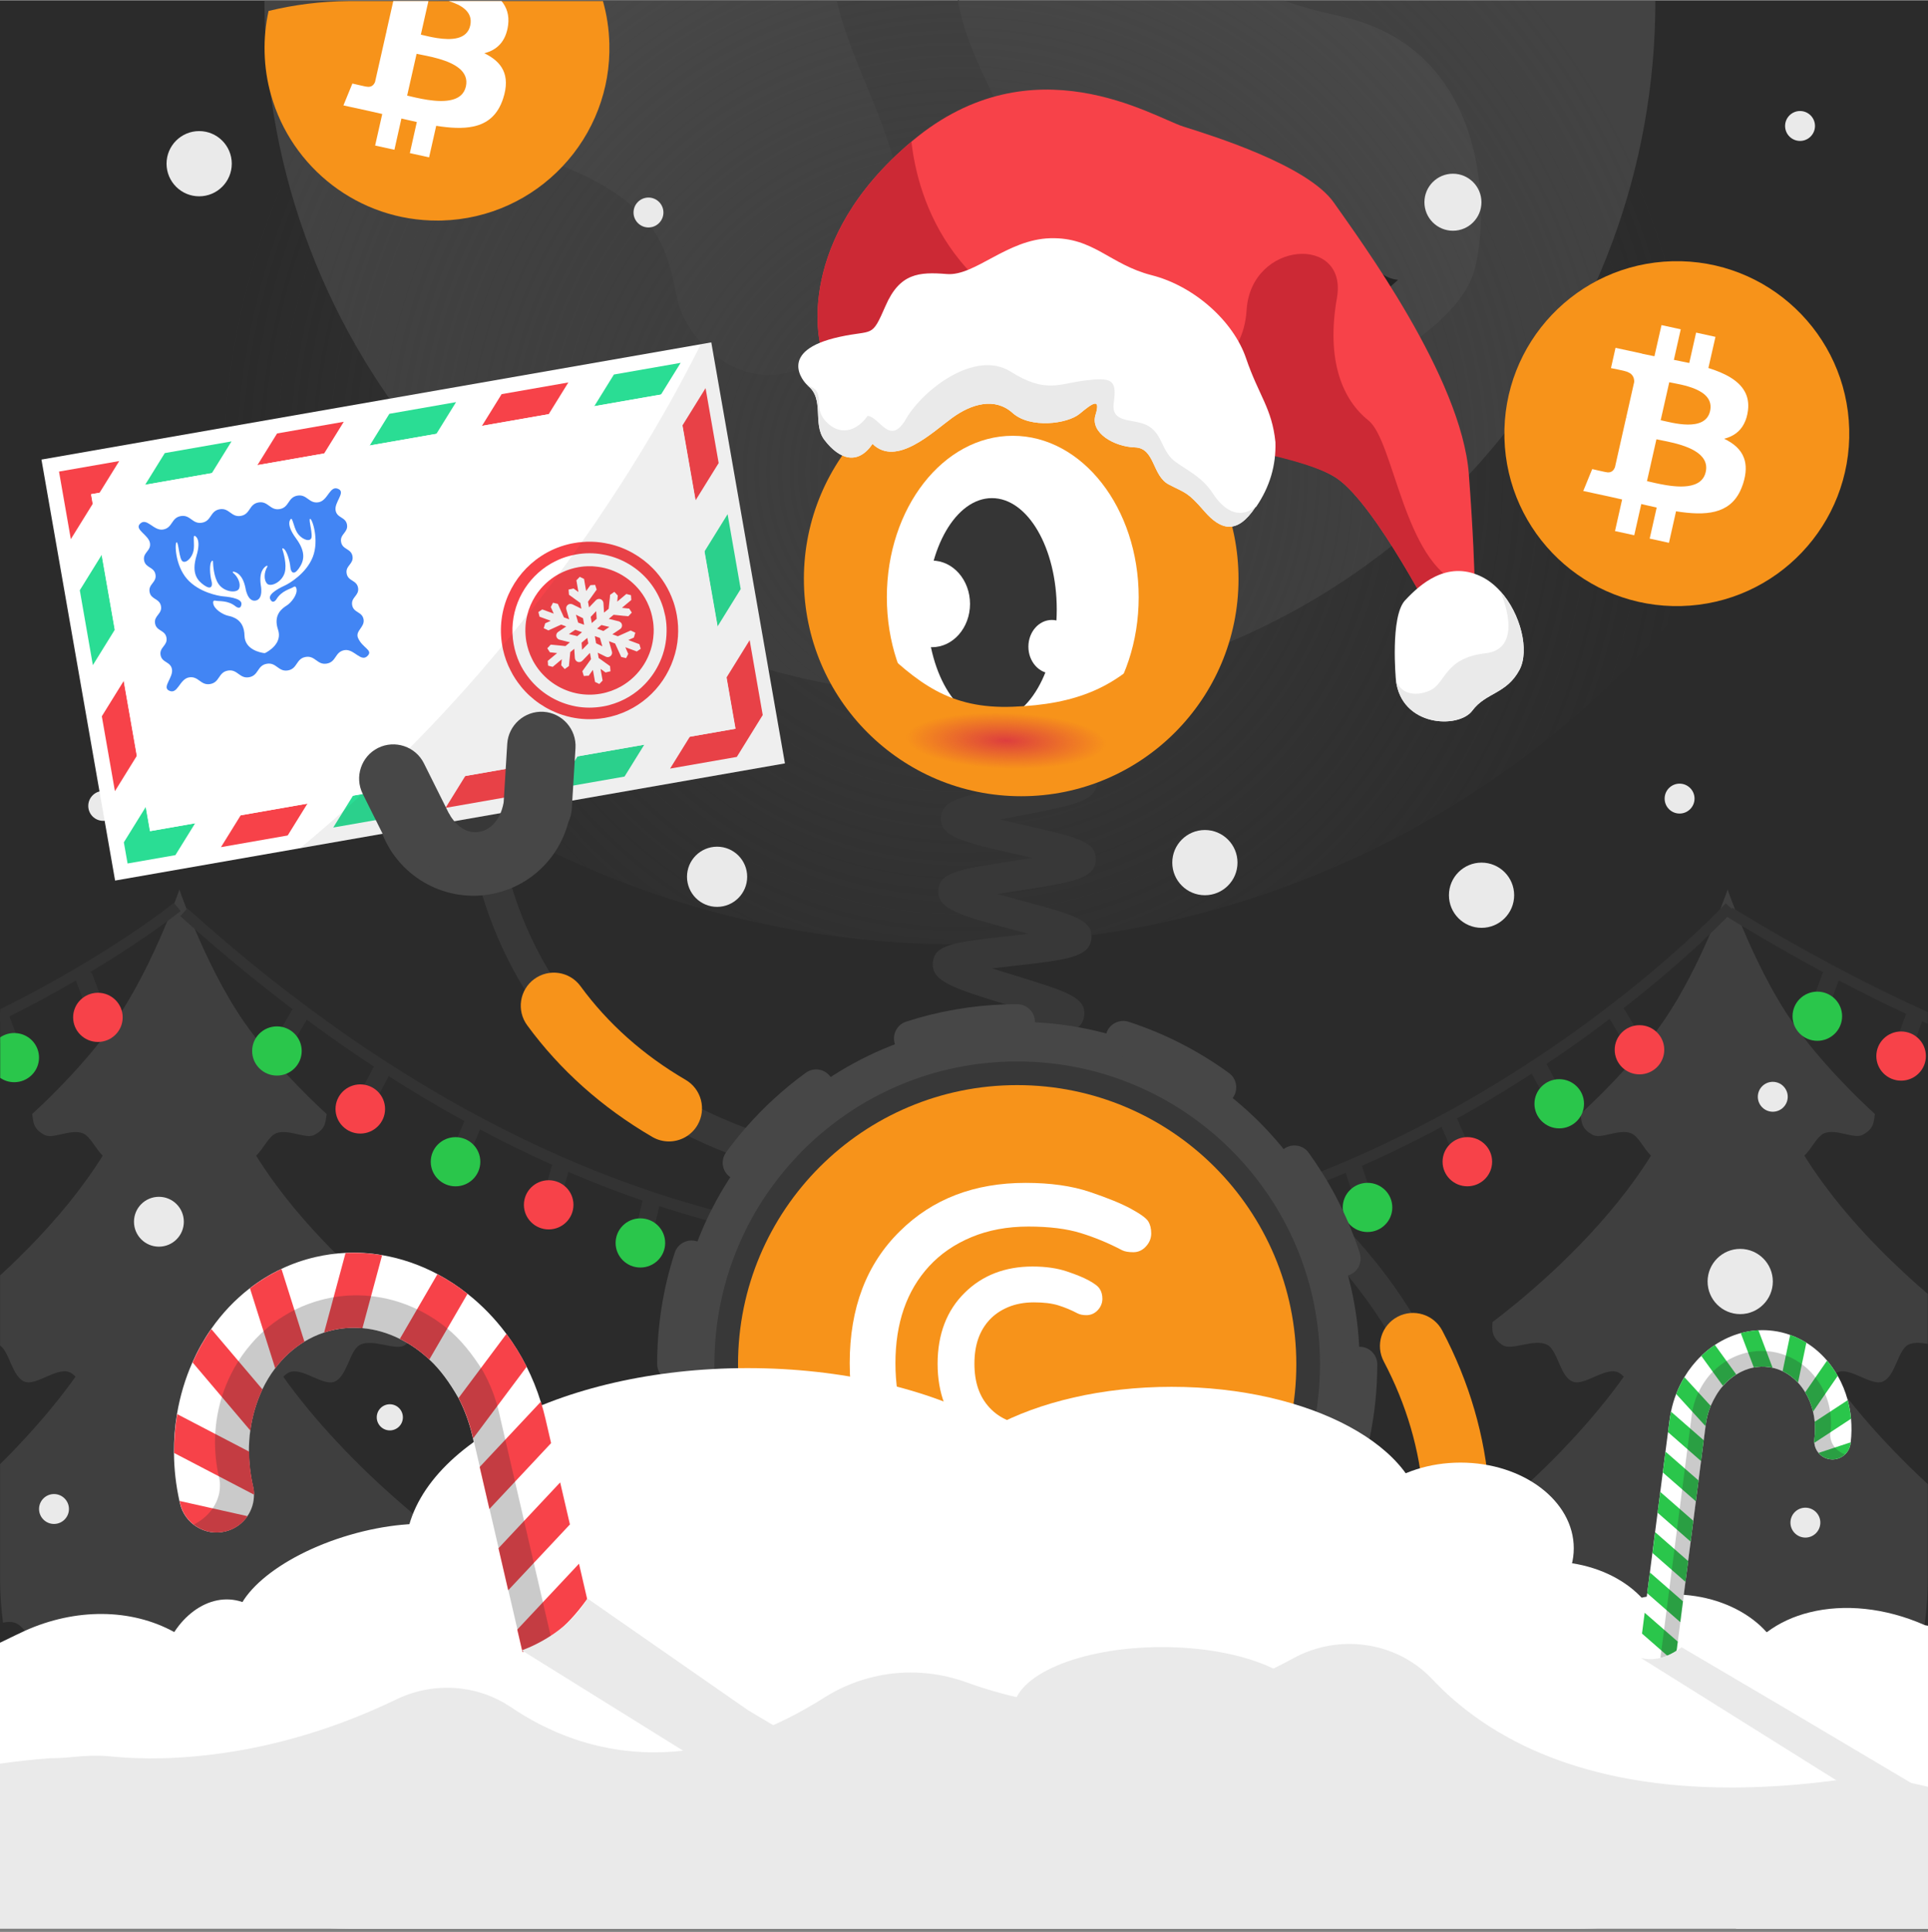 <svg width="512" height="513" viewBox="0 0 512 513" fill="none" xmlns="http://www.w3.org/2000/svg">
<rect x="0" y="0" width="512" height="513" fill="#808080" stroke="none"/>
<g clip-path="url(#clip0_4_5765)">
<path d="M512 0.18H0V512.18H512V0.18Z" fill="#2B2B2B"/>
<path d="M439.6 0.18C439.6 22.64 435.6 44.15 428.26 64.05C423.91 75.86 418.38 87.11 411.82 97.65C408.28 103.34 404.43 108.82 400.31 114.08C397.9 117.16 395.39 120.15 392.79 123.07C388.39 128 383.73 132.7 378.83 137.13C377.07 138.73 375.29 140.29 373.47 141.81C369.09 145.48 364.53 148.95 359.81 152.22C353.15 156.82 346.18 160.99 338.92 164.71C334.85 166.79 330.69 168.72 326.45 170.51C325.75 170.8 325.05 171.09 324.34 171.37C324.18 171.44 324.02 171.51 323.86 171.56C323.77 171.61 323.69 171.64 323.6 171.67C323.11 171.87 322.62 172.06 322.13 172.25C322.07 172.28 322.01 172.3 321.95 172.32C321.69 172.43 321.42 172.53 321.15 172.63C319.54 173.25 317.92 173.85 316.28 174.42C310.58 176.43 304.75 178.17 298.8 179.62C292.5 181.16 286.07 182.37 279.53 183.24C271.48 184.32 263.26 184.87 254.91 184.87C253.6 184.87 252.29 184.86 250.99 184.83C247.4 184.75 243.84 184.58 240.31 184.3C237.52 184.08 234.74 183.8 231.99 183.46C228.14 182.99 224.33 182.39 220.57 181.67C211.51 179.98 202.67 177.62 194.14 174.64C194.12 174.63 194.11 174.63 194.09 174.62C193.86 174.54 193.63 174.46 193.4 174.38C192.55 174.08 191.71 173.78 190.88 173.46C186.1 171.7 181.42 169.75 176.84 167.6C169.87 164.35 163.14 160.68 156.69 156.61C155.15 155.65 153.64 154.67 152.14 153.65H152.13C151.56 153.27 150.99 152.88 150.42 152.5C149.56 151.9 148.7 151.3 147.84 150.69C147.08 150.15 146.32 149.59 145.56 149.03C144.98 148.61 144.41 148.19 143.84 147.75C136.43 142.17 129.46 136.04 122.97 129.42C120.43 126.84 117.97 124.17 115.59 121.44C87.33 88.99 70.22 46.58 70.22 0.18H254.39L254.36 0C254.49 0.05 254.62 0.11 254.75 0.18H439.6V0.18Z" fill="#434343"/>
<path fill-rule="evenodd" clip-rule="evenodd" d="M234.35 75.62C233.66 76.94 232.87 78.28 232 79.62C230.31 82.21 228.62 84.5 226.93 86.52C223.11 91.1 219.319 94.29 215.639 96.36C207.599 100.91 200.1 100.14 194.07 97.04C194.06 97.03 194.06 97.03 194.05 97.03C186.65 93.21 181.44 85.87 180.11 80.46C178.12 72.36 177.53 62.91 167.25 54.19C165.42 52.63 163.28 51.1 160.78 49.6C155.42 46.4 148.39 43.36 139.06 40.59C138.78 40.5 138.49 40.41 138.2 40.33C133.7 39.02 130.04 37.11 127.09 34.75C116.69 26.47 115.089 12.68 116.409 0.18H222.21C222.88 3.11 223.76 6.01 224.75 8.9C227.92 18.12 232.32 27.19 235.43 36.36C236.27 38.82 237.01 41.29 237.62 43.77C240.12 54.06 240.19 64.57 234.35 75.62Z" fill="#4C4C4C"/>
<path fill-rule="evenodd" clip-rule="evenodd" d="M391.74 71.04C389.83 78.63 383.75 84.44 375.59 90.77C370.2 94.96 363.91 99.38 357.29 104.69C354.65 106.81 351.95 109.08 349.24 111.54C344.97 115.41 338.71 117.63 331.61 118.35C326.73 118.85 321.46 118.65 316.16 117.78C316.15 117.79 316.15 117.78 316.15 117.78C313.5 117.35 310.84 116.76 308.22 116H308.21C302.76 114.44 297.49 112.18 292.82 109.3C280.93 101.99 272.94 90.62 275.82 76.15C275.9 75.72 276 75.29 276.1 74.85C279.97 58.76 273.34 44.53 266.31 30.43C265.93 29.66 265.54 28.89 265.16 28.11C260.57 18.95 256.06 9.79 254.39 0.18L254.36 0C254.49 0.05 254.62 0.11 254.75 0.18H340.98C345.19 1.67 350.07 3.04 355.75 4.26C356.84 4.49 357.89 4.75 358.92 5.04C395.57 15.19 395.32 56.84 391.74 71.04Z" fill="#4C4C4C"/>
<path d="M505.5 0.18C505.5 66.69 479.59 127.15 437.32 172.01C435.86 173.56 434.37 175.1 432.87 176.61C430.43 179.07 427.94 181.48 425.41 183.83C424.2 184.96 422.98 186.07 421.75 187.16C420.95 187.88 420.14 188.59 419.33 189.3C418.2 190.28 417.06 191.26 415.91 192.22C415.44 192.62 414.97 193.01 414.49 193.4C413.82 193.96 413.14 194.51 412.46 195.06C409.64 197.35 406.76 199.58 403.83 201.74C402.27 202.9 400.69 204.04 399.1 205.16C397.43 206.34 395.74 207.5 394.03 208.64C392.53 209.65 391.01 210.64 389.48 211.61C386.06 213.8 382.58 215.9 379.04 217.91C378.66 218.14 378.27 218.36 377.88 218.57C375.88 219.71 373.86 220.81 371.82 221.89C366.15 224.88 360.36 227.67 354.45 230.22H354.44C347.15 233.38 339.69 236.2 332.06 238.67H332.05C328.98 239.66 325.88 240.6 322.75 241.47C309.55 245.18 295.91 247.83 281.92 249.33H281.91C279.77 249.56 277.61 249.76 275.45 249.94C275.45 249.94 275.45 249.95 275.44 249.94C274.55 250.01 273.66 250.08 272.77 250.14C270.72 250.29 268.67 250.41 266.61 250.5H266.6C262.72 250.68 258.83 250.77 254.91 250.77C254.46 250.77 254.01 250.77 253.56 250.76C252.58 250.76 251.6 250.75 250.62 250.74C249.72 250.72 248.82 250.7 247.92 250.67C247.91 250.67 247.91 250.67 247.91 250.67C244.85 250.59 241.81 250.45 238.78 250.26C238.77 250.26 238.77 250.26 238.76 250.26C224.63 249.36 210.83 247.29 197.44 244.14C194.6 243.48 191.79 242.77 188.99 242.01L188.98 242C187.81 241.69 186.64 241.36 185.48 241.02C184.35 240.7 183.23 240.37 182.11 240.03C182.07 240.02 182.02 240.01 181.98 239.99C180.98 239.69 179.98 239.38 178.98 239.05C175.7 238.02 172.46 236.91 169.24 235.74C168.78 235.57 168.32 235.41 167.86 235.23C167.55 235.12 167.25 235.01 166.95 234.89C166.94 234.89 166.94 234.89 166.93 234.88C165.63 234.4 164.34 233.9 163.05 233.4H163.04C162.34 233.12 161.65 232.84 160.96 232.56H160.95C158.52 231.57 156.11 230.55 153.72 229.49C151.35 228.45 149.01 227.37 146.69 226.26C144.93 225.41 143.17 224.55 141.43 223.66C139.6 222.73 137.77 221.77 135.97 220.8C135.9 220.76 135.83 220.72 135.77 220.69C134.69 220.1 133.61 219.51 132.54 218.91C130.16 217.58 127.8 216.2 125.47 214.79C123.48 213.59 121.5 212.36 119.55 211.1C118.82 210.63 118.1 210.16 117.38 209.69C116.09 208.84 114.82 207.99 113.55 207.12C113.15 206.85 112.75 206.57 112.35 206.29C109.54 204.35 106.77 202.34 104.05 200.29C98.17 195.85 92.48 191.15 87.02 186.21C85.75 185.07 84.49 183.91 83.25 182.74C82.1 181.66 80.96 180.57 79.84 179.47C77.95 177.63 76.1 175.76 74.27 173.86C69.71 169.12 65.33 164.19 61.15 159.1C57.87 155.11 54.71 151.02 51.69 146.82C21.88 105.6 4.32 54.94 4.32 0.18H254.39L254.36 0C254.49 0.05 254.62 0.11 254.75 0.18H505.5V0.18Z" fill="url(#paint0_radial_4_5765)"/>
<path d="M385.84 61.27C390.02 61.27 393.41 57.88 393.41 53.7C393.41 49.52 390.02 46.13 385.84 46.13C381.66 46.13 378.27 49.52 378.27 53.7C378.27 57.88 381.66 61.27 385.84 61.27Z" fill="#EAEAEA"/>
<path d="M258.78 58.13C260.7 58.13 262.25 56.58 262.25 54.66C262.25 52.74 260.7 51.19 258.78 51.19C256.86 51.19 255.31 52.74 255.31 54.66C255.31 56.58 256.87 58.13 258.78 58.13Z" fill="#EAEAEA"/>
<path d="M56.09 222.73C58.01 222.73 59.56 221.18 59.56 219.26C59.56 217.34 58.01 215.79 56.09 215.79C54.17 215.79 52.62 217.34 52.62 219.26C52.62 221.17 54.18 222.73 56.09 222.73Z" fill="#EAEAEA"/>
<path d="M87.71 169.47C90.15 169.93 92.26 167.83 91.79 165.39C91.53 164.03 90.42 162.92 89.06 162.66C86.61 162.19 84.51 164.3 84.97 166.75C85.24 168.1 86.35 169.21 87.71 169.47Z" fill="#EAEAEA"/>
<path d="M436.27 337.27C440.45 337.27 443.84 333.88 443.84 329.7C443.84 325.52 440.45 322.13 436.27 322.13C432.09 322.13 428.7 325.52 428.7 329.7C428.7 333.88 432.09 337.27 436.27 337.27Z" fill="#EAEAEA"/>
<path d="M339.14 476.41C343.32 476.41 346.71 473.02 346.71 468.84C346.71 464.66 343.32 461.27 339.14 461.27C334.96 461.27 331.57 464.66 331.57 468.84C331.57 473.02 334.96 476.41 339.14 476.41Z" fill="#EAEAEA"/>
<path d="M48.14 284.54C51.34 284.54 53.93 281.95 53.93 278.75C53.93 275.55 51.34 272.96 48.14 272.96C44.94 272.96 42.35 275.55 42.35 278.75C42.35 281.95 44.94 284.54 48.14 284.54Z" fill="#EAEAEA"/>
<path d="M429.62 455.75C433.34 458.58 437.53 454.38 434.71 450.66C431 447.83 426.79 452.03 429.62 455.75Z" fill="#EAEAEA"/>
<path d="M451.4 389.16C453.32 389.16 454.87 387.61 454.87 385.69C454.87 383.77 453.32 382.22 451.4 382.22C449.48 382.22 447.93 383.77 447.93 385.69C447.93 387.61 449.48 389.16 451.4 389.16Z" fill="#EAEAEA"/>
<path d="M88.51 466.78C90.43 466.78 91.98 465.23 91.98 463.31C91.98 461.39 90.43 459.84 88.51 459.84C86.59 459.84 85.04 461.39 85.04 463.31C85.04 465.22 86.59 466.78 88.51 466.78Z" fill="#EAEAEA"/>
<path d="M103.52 379.83C105.44 379.83 106.99 378.28 106.99 376.36C106.99 374.44 105.44 372.89 103.52 372.89C101.6 372.89 100.05 374.44 100.05 376.36C100.05 378.27 101.61 379.83 103.52 379.83Z" fill="#EAEAEA"/>
<path d="M364.64 71.16C364.55 71.18 364.47 71.2 364.37 71.21C364.18 71.22 363.99 71.26 363.76 71.27C363.64 71.28 363.52 71.27 363.37 71.26C363.29 71.25 363.2 71.22 363.11 71.21C363.08 71.21 363.05 71.2 363.04 71.19C362.91 71.21 362.8 71.24 362.65 71.28C362.14 71.42 361.69 71.66 361.21 71.98C360.27 72.65 359.31 73.5 358.34 74.28C357.83 74.68 357.33 75.08 356.83 75.47C356.9 75.44 356.95 75.44 357.02 75.42C358.44 75.02 359.83 74.49 361.14 73.82C361.31 73.73 361.47 73.63 361.64 73.53C362.8 72.86 363.89 72.07 364.88 71.16H364.64V71.16ZM370.54 74.21C370.14 74.14 369.75 74.03 369.36 73.92C368.98 73.77 368.61 73.64 368.24 73.45C367.9 73.29 367.6 73.1 367.28 72.91C367.28 72.9 367.26 72.89 367.26 72.89C366.9 72.67 366.56 72.41 366.23 72.13C365.88 71.83 365.54 71.5 365.24 71.14H364.88V71.16L364.91 71.19C364.61 71.49 364.29 71.77 363.96 72.04C364.26 71.81 364.56 71.58 364.85 71.34L364.99 71.49C363.04 73.52 360.59 75.07 357.95 76.14C359.46 76.28 360.98 76.71 362.35 77.56C362.6 77.72 362.84 77.9 363.05 78.06C363.09 78.07 363.12 78.11 363.16 78.13C363.28 78.21 363.37 78.29 363.45 78.36L363.46 78.37C363.63 78.49 363.76 78.54 363.93 78.6C364.37 78.73 364.91 78.7 365.5 78.51C366.07 78.33 366.67 77.99 367.26 77.62C367.84 77.25 368.39 76.79 368.97 76.34C369.07 76.24 369.18 76.16 369.28 76.07C369.95 75.51 370.61 74.91 371.28 74.3C371.03 74.27 370.79 74.24 370.54 74.21ZM281.18 64.46C281.08 64.47 280.99 64.49 280.9 64.5C280.71 64.52 280.51 64.55 280.28 64.56C280.17 64.57 280.04 64.56 279.91 64.55C279.83 64.55 279.72 64.52 279.63 64.5C279.61 64.5 279.59 64.49 279.56 64.48C279.44 64.5 279.32 64.54 279.19 64.57C278.67 64.71 278.21 64.95 277.73 65.27C277.57 65.39 277.4 65.51 277.24 65.64C276.46 66.24 275.67 66.93 274.86 67.57C274.36 67.97 273.86 68.37 273.35 68.75C273.42 68.74 273.48 68.73 273.55 68.71C274.81 68.37 276.01 67.91 277.19 67.34H277.2C277.36 67.27 277.52 67.19 277.68 67.11C277.84 67.02 278 66.93 278.17 66.83C279.33 66.15 280.42 65.36 281.42 64.46H281.18ZM287.06 67.5C286.66 67.43 286.27 67.33 285.89 67.21C285.51 67.07 285.13 66.93 284.77 66.74C284.05 66.39 283.37 65.94 282.76 65.42C282.41 65.12 282.07 64.79 281.77 64.44H281.42V64.46L281.44 64.48C281.14 64.79 280.82 65.06 280.49 65.34C280.79 65.1 281.09 64.87 281.38 64.63L281.52 64.79C280.25 66.1 278.77 67.22 277.15 68.13H277.14C276.29 68.63 275.4 69.06 274.49 69.43C275.32 69.51 276.16 69.68 276.98 69.96H276.99C277.64 70.18 278.27 70.48 278.88 70.85C279.13 71.01 279.37 71.19 279.59 71.35C279.62 71.37 279.65 71.4 279.69 71.42C279.81 71.5 279.91 71.58 279.99 71.65V71.66C280.16 71.78 280.29 71.84 280.47 71.89C280.91 72.02 281.44 71.99 282.02 71.8C282.6 71.62 283.2 71.29 283.78 70.9C284.37 70.54 284.91 70.08 285.5 69.63C286.27 68.98 287.04 68.29 287.81 67.59C287.56 67.57 287.32 67.54 287.06 67.5ZM468.67 89.04C468.65 89.12 468.64 89.2 468.65 89.29C468.65 89.31 468.66 89.37 468.67 89.45C468.73 89.28 468.73 89.14 468.67 89.04ZM468.92 90.88C468.84 90.81 468.76 90.74 468.68 90.68C468.68 90.72 468.66 90.77 468.65 90.8C468.71 91.04 468.8 91.27 468.9 91.51C468.92 91.51 468.95 91.52 468.98 91.52C469 91.52 469.08 91.53 469.17 91.38C469.28 91.22 469.24 91.14 468.92 90.88ZM449.5 83.37C449.5 83.38 449.5 83.39 449.51 83.4C449.51 83.4 449.52 83.39 449.52 83.38C449.52 83.38 449.51 83.38 449.5 83.37ZM446.67 89.73C446.36 89.74 446.09 89.79 445.82 89.86C446.4 89.77 446.84 89.75 447.21 89.76C447.05 89.74 446.89 89.73 446.67 89.73ZM430.36 99.66C430 99.71 429.54 99.73 428.97 99.71C428.79 99.71 428.59 99.7 428.39 99.67C428.33 99.88 428.27 100.09 428.23 100.29C428.12 100.69 428.02 101.1 427.93 101.5V101.52C427.36 103.85 427 106.04 428.19 106.87C428.82 107.29 429.78 107.34 430.34 106.95C431.57 106.13 431.29 103.04 430.36 99.66ZM444.46 109.84C443.67 109.78 442.68 109.69 441.47 109.55C441.09 109.51 440.7 109.46 440.29 109.41C438.15 109.12 436.93 108.78 436.18 108.43C437.03 109.17 437.93 109.42 441.42 109.77C441.87 109.82 442.36 109.86 442.9 109.91C444.62 110.07 445.73 110.16 446.43 110.23C446.54 110.14 446.66 110.06 446.76 109.97C446.13 109.95 445.36 109.91 444.46 109.84ZM437.76 126.05L432.11 122.73C431.73 122.74 431.37 122.76 431.04 122.77L428.83 124.16L426.83 125.43L420.97 129.11L420.71 129.27H420.9C426.6 129.15 434.34 129 442.47 128.83L437.76 126.05ZM452.56 122.1C446.26 122.41 440.45 122.5 438.55 122.53H438.39C437.1 122.56 435.99 122.6 435 122.62L438.12 124.46L445.45 128.78C446.93 128.74 448.44 128.72 449.93 128.67C450.09 128.67 450.24 128.66 450.4 128.66L460.36 121.59C457.83 121.81 455.16 121.97 452.56 122.1ZM472.25 125L465.68 120.82C464.91 121.05 464.21 121.18 463.63 121.26L463.13 121.62L453.3 128.59C456.6 128.52 459.83 128.46 462.91 128.39C465.54 128.32 468.04 128.26 470.36 128.2H470.39C472.83 128.14 475.06 128.08 477 128.02L472.25 125Z" fill="#232323"/>
<path d="M52.89 52.13C57.67 52.13 61.55 48.25 61.55 43.47C61.55 38.69 57.67 34.81 52.89 34.81C48.11 34.81 44.23 38.69 44.23 43.47C44.24 48.26 48.11 52.13 52.89 52.13Z" fill="#EAEAEA"/>
<path d="M136.95 148.66C141.73 148.66 145.61 144.78 145.61 140C145.61 135.22 141.73 131.34 136.95 131.34C132.17 131.34 128.29 135.22 128.29 140C128.29 144.78 132.16 148.66 136.95 148.66Z" fill="#EAEAEA"/>
<path d="M393.44 246.38C398.22 246.38 402.1 242.5 402.1 237.72C402.1 232.94 398.22 229.06 393.44 229.06C388.66 229.06 384.78 232.94 384.78 237.72C384.78 242.5 388.66 246.38 393.44 246.38Z" fill="#EAEAEA"/>
<path d="M319.97 237.72C324.75 237.72 328.63 233.84 328.63 229.06C328.63 224.28 324.75 220.4 319.97 220.4C315.19 220.4 311.31 224.28 311.31 229.06C311.31 233.84 315.19 237.72 319.97 237.72Z" fill="#EAEAEA"/>
<path d="M190.43 240.81C194.84 240.81 198.42 237.23 198.42 232.82C198.42 228.41 194.84 224.83 190.43 224.83C186.02 224.83 182.44 228.41 182.44 232.82C182.45 237.23 186.02 240.81 190.43 240.81Z" fill="#EAEAEA"/>
<path d="M470.78 117C475.56 117 479.44 113.12 479.44 108.34C479.44 103.56 475.56 99.68 470.78 99.68C466 99.68 462.12 103.56 462.12 108.34C462.12 113.12 466 117 470.78 117Z" fill="#EAEAEA"/>
<path d="M446.5 160.93C471.78 160.27 491.74 139.23 491.08 113.95C490.42 88.67 469.38 68.71 444.1 69.37C418.82 70.03 398.86 91.07 399.52 116.35C400.18 141.63 421.22 161.59 446.5 160.93Z" fill="#F7931A"/>
<path d="M463.17 112.47V112.46C463.67 111.5 464.02 110.35 464.19 108.98C464.43 107.03 464.11 105.37 463.33 103.96C463.33 103.96 463.33 103.95 463.32 103.95C461.69 100.98 458.08 99.09 453.68 97.72L455.56 89.45L450.42 88.32L448.6 96.39C447.25 96.11 445.88 95.83 444.51 95.56L446.34 87.44L444.59 87.06L441.23 86.33L440.79 88.25L439.35 94.6C438.23 94.39 437.15 94.16 436.08 93.93L436.09 93.9L432.57 93.13L429.02 92.37L427.81 97.75C427.81 97.75 428.86 97.96 429.84 98.16C430.71 98.35 431.52 98.52 431.52 98.55C431.58 98.57 431.63 98.58 431.68 98.6C431.91 98.65 432.11 98.71 432.3 98.81C432.72 98.98 433.04 99.19 433.28 99.45C433.85 100.03 434 100.77 433.98 101.41L432.63 107.39L431.9 110.63L431.84 110.86C431.86 110.86 431.9 110.87 431.93 110.88C432.06 110.9 432.22 110.94 432.38 111.01C432.24 110.98 432.09 110.94 431.94 110.91C431.91 110.9 431.87 110.9 431.84 110.89L431.7 111.5L428.86 124.11C428.84 124.12 428.84 124.14 428.83 124.16C428.6 124.73 428.05 125.56 426.83 125.43C426.74 125.4 426.65 125.39 426.56 125.37C426.59 125.41 425.26 125.12 424.18 124.87C423.45 124.7 422.83 124.56 422.83 124.56L422.19 126.11L420.97 129.11L420.9 129.27L420.45 130.37L424.14 131.17L427.12 131.81C428.35 132.08 429.58 132.37 430.77 132.63L428.88 141.02L433.99 142.13L435.86 133.84C437.26 134.18 438.63 134.48 439.95 134.77L438.09 143.02L443.21 144.14L445.09 135.77C453.05 137.04 459.16 136.47 462.1 130.43C462.38 129.85 462.63 129.22 462.86 128.54C462.87 128.49 462.9 128.43 462.91 128.39C463.78 125.64 463.79 123.42 463.13 121.62C462.3 119.35 460.43 117.73 457.87 116.51C460.17 115.92 462.06 114.68 463.17 112.47ZM443.29 101.5C446.17 102.13 455.46 103.21 454.13 109.15C452.85 114.85 443.9 112.21 441.01 111.58L441.42 109.77L441.47 109.55L443.29 101.5ZM442.47 128.83C440.38 128.49 438.49 128.01 437.37 127.76L437.76 126.05L438.12 124.46L438.55 122.53L439.88 116.65C442.67 117.27 450.43 118.3 452.56 122.1C453.07 123.01 453.26 124.08 452.97 125.35C452.57 127.11 451.44 128.14 449.93 128.67C447.83 129.43 445 129.24 442.47 128.83Z" fill="white"/>
<path d="M158.88 29.02C156.73 34.7 153.47 39.85 149.37 44.19C141.31 52.75 129.95 58.23 117.26 58.56C116.94 58.57 116.63 58.57 116.31 58.57C95.29 58.7 77.39 44.59 71.95 25.15C70.94 21.58 70.37 17.84 70.27 13.98C70.22 12.09 70.28 10.23 70.46 8.4C70.63 6.54 70.93 4.71 71.32 2.91C78.14 1.25 85.24 0.35 92.55 0.29C92.81 0.28 93.08 0.28 93.35 0.28H160.11C160.12 0.29 160.12 0.29 160.12 0.29C161.14 3.89 161.72 7.67 161.82 11.58C161.99 17.72 160.94 23.61 158.88 29.02Z" fill="#F7931A"/>
<path d="M134.94 6.62C135.26 4.02 134.57 1.95 133.19 0.29L133.17 0.28H119.14C119.16 0.29 119.17 0.29 119.18 0.29C122.46 1.3 125.7 3.11 124.87 6.79C124.02 10.6 119.7 10.67 116.1 10.11C116.09 10.11 116.09 10.11 116.08 10.11C114.31 9.84 112.71 9.41 111.76 9.2L113.77 0.29V0.28H104.44V0.29L102.59 8.48C102.72 8.52 102.92 8.56 103.12 8.64C102.95 8.61 102.77 8.56 102.59 8.52L99.6 21.75C99.36 22.36 98.76 23.31 97.3 23C97.35 23.07 93.58 22.18 93.58 22.18L91.2 27.99L97.86 29.44C99.1 29.72 100.31 29.99 101.51 30.27L99.62 38.65L104.74 39.77L106.6 31.47C107.03 31.57 107.47 31.67 107.89 31.77C108.85 32 109.78 32.21 110.69 32.4L109.4 38.15L108.84 40.66L110.16 40.95L113.95 41.78L115.84 33.41C119.56 34 122.87 34.19 125.65 33.6C125.68 33.59 125.71 33.59 125.74 33.58C129.43 32.78 132.16 30.6 133.61 26.17C135.66 19.89 133.24 16.36 128.61 14.14C131.93 13.3 134.36 11.09 134.94 6.62ZM120.17 26.46C116.31 27.53 110.5 25.91 108.12 25.39L110.63 14.29C111.92 14.58 114.28 14.94 116.66 15.65C120.63 16.82 124.64 18.89 123.72 22.97C123.27 24.93 121.94 25.97 120.2 26.45C120.19 26.45 120.18 26.46 120.17 26.46Z" fill="white"/>
<path d="M478.02 37.42C480.21 37.42 481.99 35.64 481.99 33.45C481.99 31.26 480.21 29.48 478.02 29.48C475.83 29.48 474.05 31.26 474.05 33.45C474.05 35.65 475.83 37.42 478.02 37.42Z" fill="#EAEAEA"/>
<path d="M446.03 216.03C448.22 216.03 450 214.25 450 212.06C450 209.87 448.22 208.09 446.03 208.09C443.84 208.09 442.06 209.87 442.06 212.06C442.06 214.26 443.83 216.03 446.03 216.03Z" fill="#EAEAEA"/>
<path d="M484.6 297.37C486.79 297.37 488.57 295.59 488.57 293.4C488.57 291.21 486.79 289.43 484.6 289.43C482.41 289.43 480.63 291.21 480.63 293.4C480.63 295.59 482.4 297.37 484.6 297.37Z" fill="#EAEAEA"/>
<path d="M27.41 217.97C29.6 217.97 31.38 216.19 31.38 214C31.38 211.81 29.6 210.03 27.41 210.03C25.22 210.03 23.44 211.81 23.44 214C23.44 216.2 25.22 217.97 27.41 217.97Z" fill="#EAEAEA"/>
<path d="M23.43 144.55C25.62 144.55 27.4 142.77 27.4 140.58C27.4 138.39 25.62 136.61 23.43 136.61C21.24 136.61 19.46 138.39 19.46 140.58C19.46 142.77 21.24 144.55 23.43 144.55Z" fill="#EAEAEA"/>
<path d="M172.21 60.4C174.4 60.4 176.18 58.62 176.18 56.43C176.18 54.24 174.4 52.46 172.21 52.46C170.02 52.46 168.24 54.24 168.24 56.43C168.24 58.62 170.02 60.4 172.21 60.4Z" fill="#EAEAEA"/>
<path d="M62.94 332.35C65.13 332.35 66.91 330.57 66.91 328.38C66.91 326.19 65.13 324.41 62.94 324.41C60.75 324.41 58.97 326.19 58.97 328.38C58.97 330.57 60.75 332.35 62.94 332.35Z" fill="#EAEAEA"/>
<path d="M34.07 294.61C36.26 294.61 38.04 292.83 38.04 290.64C38.04 288.45 36.26 286.67 34.07 286.67C31.88 286.67 30.1 288.45 30.1 290.64C30.1 292.83 31.88 294.61 34.07 294.61Z" fill="#EAEAEA"/>
<path d="M128.84 416.57C128.6 418.71 128.44 420.9 125.02 422.83C122.21 424.42 115.99 420.78 112.11 422.63C111.43 422.96 110.84 423.55 110.31 424.3C110.3 424.31 110.31 424.31 110.31 424.31C108.39 426.99 107.12 431.63 104.17 432.81C100.83 434.14 95.17 429.68 91.4 430.9C87.92 432.03 85.96 438.98 82.16 439.92C79.87 440.49 77.01 438.56 74.25 437.27C72.69 436.53 71.16 436 69.78 436.23C68.62 436.43 67.53 437.22 66.46 438.22C64.16 440.36 61.95 443.46 59.35 443.74V467.02C59.35 467.02 59.09 467.16 58.58 467.37C57.06 467.99 53.3 469.23 47.65 469.23C40.11 469.23 35.95 467.02 35.95 467.02V443.74C32.13 443.33 29.15 436.84 25.51 436.23C21.68 435.58 16.72 440.81 13.14 439.92C10.44 439.25 8.66 435.52 6.6 433.03C5.77 432.02 4.9 431.22 3.9 430.9C2.96 430.6 1.9 430.65 0.79 430.88C0.31 427.2 0.06 423.46 0.03 419.67V431.05C0.03 431.05 0.03 431.05 0.02 431.05V388.79C0.03 388.79 0.03 388.78 0.03 388.78C1.33 387.51 2.62 386.2 3.91 384.86C3.9 384.86 3.9 384.85 3.9 384.85C9 379.54 14.01 373.77 18.56 367.63C18.63 367.54 18.69 367.45 18.76 367.36C19.2 366.77 19.62 366.16 20.05 365.56C19.45 364.93 18.83 364.46 18.15 364.27C14.66 363.31 9.51 368.04 6.53 366.89C3.22 365.61 2.55 359.04 0.03 357.29C0.03 357.29 0.03 357.28 0.02 357.28V338.68L0.03 338.67C6.73 332.52 14.3 324.78 20.95 316.03H20.94C22.84 313.52 24.68 310.93 26.4 308.26C26.49 308.13 26.57 308.01 26.65 307.88C26.86 307.54 27.07 307.2 27.28 306.86C25.31 305.02 23.95 301.67 21.94 300.91C18.74 299.69 14.09 302.57 11.81 301.36C8.62 299.66 8.89 297.75 8.54 295.83C11.95 292.69 17.59 287.25 23.13 280.78C24.28 279.44 25.41 278.07 26.53 276.65V276.64C27.86 274.98 29.14 273.26 30.36 271.52C31.04 270.55 31.7 269.56 32.35 268.54V268.53C37.52 260.44 41.75 251.11 44.44 244.57C45.18 242.77 45.8 241.17 46.3 239.88C47.17 237.59 47.64 236.22 47.64 236.22C47.64 236.22 48.32 238.21 49.56 241.38C50.16 242.91 50.9 244.73 51.75 246.73C54.81 253.97 59.42 263.65 64.92 271.52C65.89 272.91 66.9 274.28 67.94 275.62C70.56 279.01 73.34 282.22 76.01 285.12C80.2 289.66 84.13 293.43 86.75 295.84C86.41 297.75 86.67 299.66 83.5 301.35C81.6 302.37 78.04 300.52 75.06 300.6H75.05C74.46 300.61 73.9 300.7 73.38 300.9C71.37 301.67 70 305.03 68.02 306.87C68.23 307.2 68.44 307.55 68.65 307.88C68.73 308.01 68.82 308.14 68.9 308.27C70.62 310.94 72.45 313.53 74.36 316.04H74.35C79.06 322.24 84.22 327.93 89.21 332.9C89.87 333.56 90.53 334.21 91.18 334.84C93.93 337.51 96.61 339.94 99.09 342.11C100.15 343.05 101.18 343.93 102.17 344.76C104.89 347.04 107.28 348.94 109.17 350.38C109.5 350.64 109.81 350.88 110.11 351.1C110.24 352.96 110.39 354.81 108.22 356.63C108.22 356.63 108.21 356.64 108.2 356.64C107.99 356.83 107.75 357.01 107.48 357.19C105.09 358.81 99.03 355.34 95.57 357.13C92.81 358.56 92.22 365.57 88.78 366.91C85.8 368.06 80.64 363.33 77.15 364.29C76.47 364.47 75.84 364.95 75.24 365.58C75.67 366.19 76.09 366.79 76.53 367.39C76.59 367.48 76.66 367.56 76.72 367.65C81.27 373.79 86.28 379.57 91.39 384.88C91.38 384.88 91.38 384.89 91.38 384.89C97.57 391.33 103.9 397.08 109.69 401.95C110.8 402.88 111.88 403.77 112.94 404.64C113.98 405.49 115 406.3 115.99 407.08C121.27 411.24 125.77 414.46 128.84 416.57Z" fill="#3F3F3F"/>
<path d="M488.31 364.28C487.63 364.46 487 364.94 486.4 365.57C486.83 366.18 487.25 366.78 487.69 367.38C487.75 367.47 487.82 367.55 487.88 367.64C492.43 373.78 497.44 379.56 502.55 384.87C502.54 384.87 502.54 384.88 502.54 384.88C505.67 388.14 508.84 391.22 511.95 394.1V418.88C511.95 423.16 511.66 427.38 511.09 431.51C511.06 431.85 511.01 432.19 510.95 432.52C508.11 431.65 504.96 430.14 502.57 430.91C499.09 432.04 497.13 438.99 493.33 439.93C489.74 440.82 484.78 435.6 480.95 436.24C478.4 436.67 476.19 439.97 473.78 442.06C472.74 442.95 471.67 443.62 470.52 443.75V467.03C470.52 467.03 467.6 468.58 462.21 469.09C461.17 469.18 460.04 469.24 458.82 469.24C455.47 469.24 452.78 468.81 450.84 468.32C450.83 468.32 450.83 468.32 450.82 468.32C448.4 467.71 447.12 467.03 447.12 467.03V443.75C446.48 443.68 445.87 443.44 445.27 443.08C444.45 442.6 443.66 441.91 442.88 441.14C442.51 440.78 442.15 440.4 441.78 440.02C441.63 439.86 441.48 439.7 441.32 439.54C441.02 439.23 440.73 438.92 440.43 438.64C440.05 438.26 439.67 437.9 439.28 437.59C438.48 436.93 437.67 436.44 436.82 436.27C436.77 436.26 436.73 436.25 436.68 436.24C434.94 435.95 432.99 436.86 431.02 437.86H431.01C428.64 439.07 426.27 440.42 424.31 439.93C423.83 439.81 423.39 439.6 422.96 439.31C421.31 438.21 419.99 436.03 418.62 434.16C417.54 432.66 416.42 431.35 415.07 430.91C411.3 429.69 405.64 434.16 402.3 432.82C401.7 432.58 401.16 432.19 400.68 431.7C398.15 429.16 397.01 423.91 394.37 422.64C392.92 421.95 391.15 422.03 389.35 422.31C389.15 422.34 388.95 422.37 388.75 422.41C385.92 422.92 383.11 423.78 381.46 422.85C381.31 422.77 381.17 422.69 381.04 422.59C378.02 420.73 377.86 418.64 377.63 416.59C378.97 415.66 380.6 414.51 382.44 413.16C384.75 411.47 387.4 409.47 390.3 407.19H390.31C390.52 407.02 390.73 406.85 390.94 406.68C392.74 405.26 394.62 403.72 396.57 402.09C396.58 400.47 397.01 398.87 398.08 397.55C399.8 395.42 402.73 394.54 405.08 394.62C405.56 394.18 406.03 393.74 406.51 393.29C409.35 390.64 412.22 387.82 415.07 384.86C415.06 384.86 415.06 384.85 415.06 384.85C420.16 379.54 425.17 373.77 429.72 367.63C429.79 367.54 429.85 367.45 429.92 367.36C430.36 366.77 430.78 366.16 431.21 365.56C430.61 364.93 429.99 364.46 429.31 364.27C428.66 364.09 427.95 364.11 427.21 364.26C427.2 364.26 427.2 364.25 427.2 364.25C427.19 364.26 427.19 364.26 427.19 364.26C426.77 364.34 426.33 364.46 425.89 364.61C424.47 365.08 422.97 365.84 421.58 366.38C420.46 366.82 419.41 367.13 418.5 367.06C418.22 367.04 417.95 366.99 417.69 366.89C417.52 366.82 417.36 366.74 417.2 366.65C416.13 366.02 415.35 364.81 414.68 363.44C414.68 363.43 414.68 363.43 414.68 363.42C413.46 360.94 412.59 357.98 410.9 357.11C407.44 355.32 401.38 358.79 398.99 357.17C396.04 355.17 396.22 353.12 396.35 351.07C403.39 345.74 419.4 332.75 432.1 316.03H432.09C434 313.52 435.83 310.92 437.55 308.26C437.63 308.13 437.72 308 437.8 307.87C438.01 307.53 438.22 307.19 438.43 306.85C436.46 305.01 435.1 301.66 433.09 300.9C429.89 299.68 425.24 302.56 422.96 301.35C420.03 299.79 420.02 298.05 419.77 296.29C419.74 296.13 419.72 295.98 419.69 295.82C419.86 295.67 420.03 295.51 420.21 295.34C421.08 294.53 422.08 293.59 423.17 292.52C425.6 290.18 428.48 287.26 431.45 283.98C434.25 280.89 437.12 277.48 439.78 273.91C440.37 273.12 440.95 272.32 441.51 271.51C446.72 264.05 451.13 254.96 454.19 247.88V247.87C455.27 245.37 456.18 243.12 456.9 241.28C458.12 238.16 458.79 236.21 458.79 236.21C458.79 236.21 459.48 238.23 460.74 241.45C461.24 242.72 461.83 244.19 462.51 245.8C465.57 253.12 470.33 263.3 476.07 271.51C476.17 271.65 476.27 271.79 476.37 271.93C477.12 272.99 477.89 274.03 478.67 275.06C478.67 275.07 478.67 275.07 478.68 275.08C482.87 280.57 487.51 285.62 491.49 289.64C493.98 292.16 496.21 294.28 497.9 295.83C497.56 297.74 497.82 299.65 494.65 301.34C492.38 302.56 487.72 299.67 484.53 300.89C482.52 301.66 481.15 305.02 479.17 306.86C479.38 307.19 479.59 307.54 479.8 307.87C479.88 308 479.97 308.13 480.05 308.26C481.77 310.93 483.6 313.52 485.51 316.03H485.5C494.06 327.32 504.13 336.9 511.93 343.57V356.86C510.04 356.53 508.15 356.37 506.71 357.11C503.95 358.54 503.36 365.55 499.92 366.89C496.96 368.05 491.8 363.32 488.31 364.28Z" fill="#3F3F3F"/>
<path d="M254.1 333.04C238.48 333.04 222.87 331.56 207.34 328.6C152.89 318.23 99.24 289.52 47.88 243.28L49.75 241.2C165.09 345.04 269.96 339.18 337.64 315.98C411.06 290.81 457.83 240.37 458.29 239.87L460.36 241.76C459.89 242.27 412.72 293.17 338.66 318.6C310.62 328.21 282.33 333.04 254.1 333.04Z" fill="#333333"/>
<path d="M511.95 268.76V271.88C511.45 271.67 510.96 271.44 510.46 271.2C509.04 270.56 507.62 269.91 506.21 269.23C500.23 266.43 494.26 263.46 488.3 260.34C486.92 259.62 485.55 258.9 484.18 258.16C476.93 254.27 469.71 250.16 462.53 245.82C461.25 245.06 459.97 244.28 458.69 243.49C458.66 243.47 458.62 243.45 458.59 243.43L459.89 241.32L460.06 241.04C460.29 241.18 460.53 241.33 460.76 241.47C478.17 252.14 495.26 261.18 511.95 268.76Z" fill="#333333"/>
<path d="M47.97 241.89C47.9 241.95 46.71 242.92 44.46 244.58C40.62 247.42 33.67 252.3 23.96 258.12C22.73 258.85 21.46 259.6 20.14 260.37C14.93 263.39 9.03 266.62 2.48 269.91C1.68 270.31 0.87 270.72 0.05 271.12H0.04V268L0.05 267.99C29.33 253.42 45.91 239.96 46.18 239.74L46.31 239.9L47.97 241.89Z" fill="#333333"/>
<path d="M406.99 282.71L408.78 281.76C409.43 281.42 410.23 281.66 410.57 282.3L413.49 287.72C413.83 288.36 413.59 289.16 412.95 289.5L411.16 290.45C410.51 290.79 409.71 290.55 409.37 289.91L406.45 284.49C406.11 283.85 406.34 283.05 406.99 282.71Z" fill="#333333"/>
<path d="M383.53 297.54L385.389 296.75C386.059 296.46 386.84 296.77 387.13 297.44L389.56 303.09C389.85 303.76 389.53 304.53 388.86 304.82L387 305.61C386.33 305.9 385.55 305.59 385.26 304.92L382.83 299.27C382.54 298.59 382.86 297.82 383.53 297.54Z" fill="#333333"/>
<path d="M427.89 268.67L429.64 267.65C430.27 267.28 431.08 267.49 431.45 268.12L434.59 273.42C434.96 274.05 434.75 274.85 434.12 275.22L432.37 276.24C431.74 276.61 430.93 276.4 430.56 275.77L427.42 270.47C427.04 269.84 427.25 269.03 427.89 268.67Z" fill="#333333"/>
<path d="M485.71 257.7L487.61 258.39C488.3 258.64 488.65 259.4 488.4 260.08L486.26 265.85C486.01 266.53 485.25 266.88 484.56 266.63L482.66 265.94C481.97 265.69 481.62 264.93 481.87 264.25L484.01 258.48C484.26 257.8 485.03 257.45 485.71 257.7Z" fill="#333333"/>
<path d="M507.97 268.27L509.87 268.96C510.56 269.21 510.91 269.97 510.66 270.65L508.52 276.42C508.27 277.1 507.51 277.45 506.82 277.2L504.92 276.51C504.23 276.26 503.88 275.5 504.13 274.82L506.27 269.05C506.52 268.37 507.28 268.02 507.97 268.27Z" fill="#333333"/>
<path d="M357.99 309.18L359.92 308.55C360.62 308.32 361.36 308.7 361.59 309.39L363.53 315.23C363.76 315.92 363.38 316.66 362.69 316.89L360.76 317.52C360.06 317.75 359.32 317.37 359.09 316.68L357.15 310.84C356.92 310.15 357.29 309.41 357.99 309.18Z" fill="#333333"/>
<path d="M102.64 284.02L100.84 283.09C100.19 282.75 99.39 283.01 99.05 283.65L96.19 289.1C95.85 289.74 96.1 290.54 96.75 290.87L98.55 291.8C99.2 292.14 100 291.88 100.34 291.24L103.2 285.79C103.54 285.15 103.29 284.36 102.64 284.02Z" fill="#333333"/>
<path d="M127.06 297.52L125.19 296.74C124.52 296.46 123.74 296.77 123.45 297.44L121.04 303.11C120.76 303.78 121.07 304.55 121.75 304.83L123.62 305.61C124.29 305.89 125.07 305.58 125.36 304.91L127.77 299.25C128.06 298.57 127.74 297.8 127.06 297.52Z" fill="#333333"/>
<path d="M80.99 268.95L79.24 267.94C78.61 267.58 77.799 267.79 77.43 268.42L74.32 273.74C73.95 274.37 74.17 275.17 74.8 275.54L76.55 276.55C77.18 276.91 77.99 276.7 78.36 276.07L81.47 270.75C81.83 270.12 81.62 269.31 80.99 268.95Z" fill="#333333"/>
<path d="M22.84 258.02L20.94 258.72C20.25 258.97 19.91 259.73 20.16 260.41L22.32 266.17C22.58 266.85 23.34 267.2 24.03 266.94L25.93 266.24C26.619 265.99 26.96 265.23 26.71 264.55L24.55 258.79C24.29 258.11 23.52 257.77 22.84 258.02Z" fill="#333333"/>
<path d="M3.71 276.92L1.81 277.62C1.12 277.88 0.36 277.53 0.1 276.85L0.06 276.74L0.05 276.72V268.91H0.06L0.62 268.7C1.31 268.45 2.07 268.79 2.33 269.47L2.49 269.9L4.15 274.33L4.49 275.23C4.74 275.91 4.4 276.67 3.71 276.92Z" fill="#333333"/>
<path d="M150.4 308.29L148.45 307.74C147.75 307.54 147.01 307.95 146.81 308.65L145.12 314.57C144.92 315.27 145.33 316 146.03 316.19L147.98 316.74C148.68 316.94 149.42 316.53 149.62 315.83L151.31 309.91C151.51 309.21 151.1 308.48 150.4 308.29Z" fill="#333333"/>
<path d="M174.2 318.21L172.23 317.75C171.52 317.58 170.799 318.02 170.639 318.73L169.23 324.72C169.06 325.43 169.51 326.13 170.22 326.3L172.19 326.76C172.9 326.93 173.62 326.49 173.78 325.78L175.19 319.79C175.36 319.08 174.92 318.37 174.2 318.21Z" fill="#333333"/>
<path d="M414.07 299.63C417.7 299.63 420.65 296.71 420.65 293.1C420.65 289.49 417.7 286.57 414.07 286.57C410.44 286.57 407.49 289.49 407.49 293.1C407.49 296.7 410.44 299.63 414.07 299.63Z" fill="#2AC64B"/>
<path d="M389.67 315.01C393.3 315.01 396.25 312.09 396.25 308.48C396.25 304.87 393.3 301.95 389.67 301.95C386.04 301.95 383.09 304.87 383.09 308.48C383.09 312.09 386.03 315.01 389.67 315.01Z" fill="#F74249"/>
<path d="M435.38 285.29C439.01 285.29 441.96 282.37 441.96 278.76C441.96 275.15 439.01 272.23 435.38 272.23C431.75 272.23 428.8 275.15 428.8 278.76C428.8 282.37 431.75 285.29 435.38 285.29Z" fill="#F74249"/>
<path d="M482.61 276.38C486.24 276.38 489.19 273.46 489.19 269.85C489.19 266.24 486.24 263.32 482.61 263.32C478.98 263.32 476.03 266.24 476.03 269.85C476.03 273.46 478.97 276.38 482.61 276.38Z" fill="#2AC64B"/>
<path d="M504.86 286.96C508.49 286.96 511.44 284.04 511.44 280.43C511.44 276.82 508.49 273.9 504.86 273.9C501.23 273.9 498.28 276.82 498.28 280.43C498.28 284.04 501.23 286.96 504.86 286.96Z" fill="#F74249"/>
<path d="M363.16 327.15C366.79 327.15 369.74 324.23 369.74 320.62C369.74 317.01 366.79 314.09 363.16 314.09C359.53 314.09 356.58 317.01 356.58 320.62C356.59 324.23 359.53 327.15 363.16 327.15Z" fill="#2AC64B"/>
<path d="M95.68 301.01C99.31 301.01 102.26 298.09 102.26 294.48C102.26 290.87 99.32 287.95 95.68 287.95C92.05 287.95 89.1 290.87 89.1 294.48C89.11 298.08 92.05 301.01 95.68 301.01Z" fill="#F74249"/>
<path d="M120.97 315.02C124.6 315.02 127.55 312.1 127.55 308.49C127.55 304.88 124.6 301.96 120.97 301.96C117.34 301.96 114.39 304.88 114.39 308.49C114.39 312.1 117.34 315.02 120.97 315.02Z" fill="#2AC64B"/>
<path d="M73.54 285.61C77.17 285.61 80.12 282.69 80.12 279.08C80.12 275.47 77.17 272.55 73.54 272.55C69.91 272.55 66.96 275.47 66.96 279.08C66.96 282.69 69.91 285.61 73.54 285.61Z" fill="#2AC64B"/>
<path d="M26 276.68C29.63 276.68 32.58 273.76 32.58 270.15C32.58 266.54 29.63 263.62 26 263.62C22.37 263.62 19.42 266.54 19.42 270.15C19.42 273.76 22.37 276.68 26 276.68Z" fill="#F74249"/>
<path d="M10.36 280.84C10.36 284.44 7.42 287.37 3.78 287.37C2.4 287.37 1.12 286.95 0.06 286.22C0.06 286.22 0.06 286.22 0.05 286.21V275.46C0.06 275.46 0.06 275.45 0.06 275.45C1.12 274.73 2.4 274.31 3.78 274.31C3.91 274.31 4.03 274.31 4.15 274.33C6.9 274.47 9.19 276.29 10.02 278.76C10.24 279.41 10.36 280.11 10.36 280.84Z" fill="#2AC64B"/>
<path d="M145.71 326.46C149.34 326.46 152.29 323.54 152.29 319.93C152.29 316.32 149.34 313.4 145.71 313.4C142.08 313.4 139.13 316.32 139.13 319.93C139.13 323.54 142.08 326.46 145.71 326.46Z" fill="#F74249"/>
<path d="M170.06 336.58C173.69 336.58 176.64 333.66 176.64 330.05C176.64 326.44 173.69 323.52 170.06 323.52C166.43 323.52 163.48 326.44 163.48 330.05C163.48 333.65 166.42 336.58 170.06 336.58Z" fill="#2AC64B"/>
<path d="M254.8 317.68C208.28 316.15 173.14 302.61 150.37 277.43C120.9 244.84 123.23 204.98 123.34 203.3L131.34 203.84C131.32 204.22 129.19 242.13 156.4 272.14C177.66 295.59 210.86 308.22 255.07 309.67L254.8 317.68Z" fill="#383838"/>
<path d="M177.64 303.1C176.14 303.1 174.62 302.71 173.22 301.9C159.89 294.12 148.7 284.14 139.99 272.24C137.13 268.33 137.97 262.83 141.89 259.97C145.8 257.11 151.3 257.95 154.16 261.87C161.44 271.82 170.83 280.18 182.07 286.74C186.26 289.18 187.67 294.56 185.23 298.75C183.6 301.54 180.66 303.1 177.64 303.1Z" fill="#F7931A"/>
<path fill-rule="evenodd" clip-rule="evenodd" d="M100.9 219.72L100.91 219.75C101.14 220.41 101.37 221.07 101.66 221.72C106.31 233.12 118.61 239.92 131.08 237.3C143.53 234.68 152.05 223.5 151.74 211.2C151.72 210.5 151.66 209.8 151.61 209.1L151.6 209.07C149.5 205.68 138.04 205.1 124.89 207.87C111.71 210.63 101.46 215.77 100.9 219.72Z" fill="#474747"/>
<path fill-rule="evenodd" clip-rule="evenodd" d="M101.54 220.35C101.63 220.79 101.87 221.21 102.26 221.59C105.1 224.51 115.93 224.92 128.25 222.33C140.55 219.74 150.3 215.01 151.75 211.18C151.92 210.68 151.97 210.21 151.88 209.76C151.83 209.52 151.75 209.29 151.61 209.07L151.6 209.04C149.51 205.65 138.19 205.04 125.19 207.77C112.16 210.51 102.05 215.64 101.5 219.58L101.51 219.61C101.47 219.88 101.49 220.12 101.54 220.35Z" fill="#383838"/>
<path fill-rule="evenodd" clip-rule="evenodd" d="M127.04 219.71C131.97 218.89 135.33 214.19 134.52 209.27L132.5 197.08C131.68 192.15 126.98 188.79 122.06 189.6C117.13 190.42 113.77 195.12 114.58 200.04L116.6 212.23C117.41 217.17 122.11 220.53 127.04 219.71Z" fill="#383838"/>
<path d="M187.144 95.205L14.109 125.473L32.312 229.538L205.347 199.271L187.144 95.205Z" fill="white"/>
<path d="M188.891 90.92L11.01 122.036L30.564 233.824L208.446 202.708L188.891 90.92Z" fill="white"/>
<path d="M31.66 122.43L18.81 143.17L15.67 125.22L31.66 122.43Z" fill="#F74249"/>
<path d="M61.48 117.21L24.66 176.62L21.19 156.74L43.76 120.31L61.48 117.21Z" fill="#2ADD94"/>
<path d="M91.29 112L30.52 210.09L27.04 190.2L73.58 115.1L91.29 112Z" fill="#F74249"/>
<path d="M121.11 106.78L46.58 227.07L33.88 229.29L32.89 223.67L103.4 109.88L121.11 106.78Z" fill="#2ADD94"/>
<path d="M150.93 101.56L76.4 221.85L58.68 224.95L133.21 104.66L150.93 101.56Z" fill="#F74249"/>
<path d="M180.75 96.35L106.21 216.64L88.5 219.74L163.03 99.45L180.75 96.35Z" fill="#2ADD94"/>
<path d="M187.37 103.07L190.85 122.96L136.03 211.42L118.32 214.52L187.37 103.07Z" fill="#F74249"/>
<path d="M193.22 136.54L196.7 156.42L165.85 206.21L148.13 209.31L193.22 136.54Z" fill="#2ADD94"/>
<path d="M199.08 169.99L202.55 189.87L195.67 200.99L177.95 204.09L199.08 169.99Z" fill="#F74249"/>
<path d="M179.634 104.04L24.171 131.235L39.821 220.702L195.284 193.508L179.634 104.04Z" fill="white"/>
<path d="M179.685 104.04L24.223 131.234L39.873 220.702L195.335 193.508L179.685 104.04Z" fill="white"/>
<path d="M93.61 147.7C93.24 145.6 90.94 146.01 90.58 143.91C90.21 141.81 92.51 141.41 92.15 139.31C91.78 137.21 89.48 137.62 89.12 135.52C88.75 133.42 91.7 130.86 90.01 129.92C87.59 128.57 87.19 132.91 84.61 133.37C82.03 133.82 81.56 131.16 78.98 131.61C76.4 132.06 76.86 134.73 74.28 135.18C71.7 135.63 71.23 132.97 68.65 133.42C66.07 133.87 66.54 136.54 63.96 136.99C61.38 137.44 60.91 134.78 58.33 135.23C55.75 135.68 56.22 138.35 53.64 138.8C51.06 139.25 50.59 136.59 48.01 137.04C45.43 137.49 45.9 140.16 43.32 140.61C40.74 141.06 38.89 137.12 37.08 139.2C35.81 140.67 39.45 142.07 39.82 144.18C40.19 146.29 37.89 146.68 38.26 148.78C38.63 150.88 40.93 150.48 41.29 152.57C41.66 154.67 39.36 155.07 39.72 157.17C40.09 159.27 42.39 158.86 42.75 160.96C43.12 163.05 40.82 163.46 41.18 165.55C41.55 167.65 43.85 167.24 44.21 169.34C44.58 171.44 42.28 171.84 42.64 173.94C43.01 176.04 45.31 175.63 45.67 177.73C46.04 179.83 43.09 182.39 44.78 183.33C47.2 184.68 47.6 180.34 50.18 179.88C52.76 179.43 53.23 182.09 55.82 181.64C58.4 181.19 57.94 178.52 60.52 178.07C63.1 177.62 63.57 180.28 66.15 179.83C68.73 179.38 68.26 176.71 70.84 176.26C73.42 175.81 73.89 178.47 76.47 178.02C79.05 177.57 78.58 174.9 81.16 174.45C83.74 174 84.21 176.66 86.79 176.21C89.37 175.76 88.9 173.09 91.48 172.64C94.06 172.19 95.91 176.13 97.72 174.05C98.99 172.58 96.29 172.08 95.1 169.45C94.23 167.53 96.92 166.57 96.55 164.47C96.18 162.37 93.88 162.77 93.52 160.68C93.15 158.58 95.45 158.18 95.09 156.08C94.72 153.98 92.42 154.39 92.06 152.29C91.67 150.2 93.97 149.8 93.61 147.7Z" fill="#4285F4"/>
<path d="M179.74 163.36C179.52 162.12 179.22 160.93 178.83 159.79L178.82 159.78C178.8 159.71 178.79 159.67 178.76 159.61C177.61 156.33 175.78 153.42 173.47 151.02L173.46 151.01C170.28 147.76 166.22 145.44 161.75 144.43L161.74 144.44C160.26 144.1 158.76 143.9 157.22 143.85C156.33 143.82 155.45 143.85 154.54 143.94C154.54 143.94 154.54 143.94 154.52 143.94C153.84 143.98 153.18 144.08 152.5 144.2C151.96 144.28 151.43 144.39 150.9 144.53C148.29 145.17 145.87 146.24 143.72 147.65C136.07 152.64 131.7 161.9 133.38 171.47V171.53L133.389 171.54C133.439 171.86 133.5 172.15 133.58 172.48V172.49C134.02 174.45 134.69 176.31 135.58 178.02C136.33 179.54 137.26 180.96 138.31 182.24V182.26C141.19 185.81 145.05 188.44 149.4 189.85C150.17 190.09 150.93 190.3 151.72 190.47C154.26 191.01 156.92 191.13 159.61 190.78L159.62 190.77C159.94 190.73 160.28 190.68 160.61 190.63C164.95 189.87 168.819 187.95 171.929 185.25C175.069 182.53 177.46 179 178.81 175.05C179.48 173.14 179.9 171.13 180.04 169.06C180.17 167.2 180.08 165.29 179.74 163.36Z" fill="#F74249"/>
<path d="M176.61 163.34C176.39 162.27 176.1 161.24 175.73 160.25L172.32 160.95C172.78 162.06 173.13 163.24 173.33 164.47C173.43 164.99 173.5 165.5 173.54 166.01C173.61 166.76 173.62 167.5 173.58 168.24L174.63 166.54L176.62 163.35L176.61 163.34ZM176.61 163.34C176.39 162.27 176.1 161.24 175.73 160.25L172.32 160.95C172.78 162.06 173.13 163.24 173.33 164.47C173.43 164.99 173.5 165.5 173.54 166.01C173.61 166.76 173.62 167.5 173.58 168.24L174.63 166.54L176.62 163.35L176.61 163.34ZM176.61 163.34C176.39 162.27 176.1 161.24 175.73 160.25L172.32 160.95C172.78 162.06 173.13 163.24 173.33 164.47C173.43 164.99 173.5 165.5 173.54 166.01C173.61 166.76 173.62 167.5 173.58 168.24L174.63 166.54L176.62 163.35L176.61 163.34ZM140.91 160.64L136.55 167.68C136.57 167.67 136.58 167.65 136.58 167.64C137.55 166.45 138.5 165.27 139.44 164.09C139.62 163.86 139.81 163.63 140 163.4V163.39C140 163.38 140 163.38 140 163.38L139.99 163.37C140.23 162.41 140.53 161.53 140.9 160.67C140.9 160.66 140.91 160.65 140.91 160.64ZM176.73 163.89C176.69 163.71 176.65 163.53 176.62 163.35L176.61 163.34C176.39 162.27 176.1 161.24 175.73 160.25C174.82 157.8 173.46 155.59 171.79 153.72C168.73 150.32 164.59 148 160.02 147.22C158.88 147.01 157.74 146.91 156.55 146.91C155.39 146.91 154.2 147.01 153.02 147.22C152.7 147.27 152.38 147.35 152.07 147.42C152.05 147.42 152.05 147.42 152.04 147.43H152.03C150.75 147.71 149.52 148.1 148.37 148.61L148.36 148.62C147.68 148.92 147.02 149.25 146.38 149.62H146.37C139.87 153.37 135.77 160.52 136.1 168.23C136.1 168.29 136.09 168.34 136.1 168.4L136.11 168.41C136.15 169.25 136.23 170.09 136.39 170.94C136.7 172.76 137.25 174.49 137.99 176.08C138.56 177.3 139.24 178.43 140.02 179.48C140.02 179.48 140.02 179.49 140.03 179.49C142.74 183.2 146.65 185.91 151.07 187.15H151.08C151.71 187.32 152.35 187.48 153 187.6C155.28 188 157.67 188.02 160.08 187.6C160.69 187.5 161.25 187.38 161.81 187.23L161.82 187.22C165.53 186.22 168.79 184.26 171.29 181.63C172.96 179.89 174.31 177.87 175.28 175.67C176.39 173.2 176.99 170.49 177.02 167.68C177.05 166.43 176.95 165.16 176.73 163.89ZM173.57 168.27C173.29 174.16 169.95 179.45 164.88 182.3L164.87 182.31H164.86C163.22 183.22 161.44 183.87 159.49 184.21C157.37 184.58 155.3 184.53 153.31 184.15C153.2 184.13 153.09 184.1 152.98 184.08H152.97C148.43 183.09 144.44 180.27 142.01 176.28C141.73 175.83 141.47 175.37 141.25 174.88C140.55 173.49 140.06 171.95 139.77 170.35C139.37 167.96 139.45 165.61 140 163.4V163.39C140 163.38 140 163.38 140 163.38L139.99 163.37C140.23 162.41 140.53 161.53 140.9 160.67C140.9 160.66 140.91 160.65 140.91 160.64L140.92 160.63C140.93 160.61 140.94 160.6 140.94 160.59C141.6 159.07 142.49 157.65 143.55 156.38L143.56 156.37L143.57 156.36C144.92 154.79 146.53 153.46 148.37 152.44C148.38 152.43 148.38 152.43 148.39 152.43C148.76 152.23 149.14 152.04 149.53 151.87C150.81 151.29 152.18 150.86 153.61 150.61C154.65 150.43 155.66 150.34 156.67 150.37C157.13 150.35 157.57 150.37 158.03 150.43H158.04C162.72 150.82 167 153.19 169.89 156.79C170.88 158.03 171.71 159.42 172.32 160.95C172.78 162.06 173.13 163.24 173.33 164.47C173.43 164.99 173.5 165.5 173.54 166.01C173.61 166.76 173.62 167.5 173.58 168.24L173.57 168.27ZM176.61 163.34C176.39 162.27 176.1 161.24 175.73 160.25L172.32 160.95C172.78 162.06 173.13 163.24 173.33 164.47C173.43 164.99 173.5 165.5 173.54 166.01C173.61 166.76 173.62 167.5 173.58 168.24L174.63 166.54L176.62 163.35L176.61 163.34ZM176.61 163.34C176.39 162.27 176.1 161.24 175.73 160.25L172.32 160.95C172.78 162.06 173.13 163.24 173.33 164.47C173.43 164.99 173.5 165.5 173.54 166.01C173.61 166.76 173.62 167.5 173.58 168.24L174.63 166.54L176.62 163.35L176.61 163.34ZM176.61 163.34C176.39 162.27 176.1 161.24 175.73 160.25L172.32 160.95C172.78 162.06 173.13 163.24 173.33 164.47C173.43 164.99 173.5 165.5 173.54 166.01C173.61 166.76 173.62 167.5 173.58 168.24L174.63 166.54L176.62 163.35L176.61 163.34Z" fill="white"/>
<path d="M170.15 172.28L169.8 171.06L166.85 169.96L168.33 169.3L168.72 168.01L167.49 167.42L164.08 168.95L162.67 168.45V168.44L162.63 168.42L162.71 168.37L164.67 167.06C165.06 166.81 165.25 166.35 165.17 165.91C165.12 165.59 164.96 165.34 164.69 165.18C164.6 165.08 164.45 165.02 164.3 164.98L161.67 164.33L162.96 163.25L165.7 163.54H165.71L165.72 163.53L166.87 163.64L167.54 162.92L167.78 162.66L167.08 161.59L166.93 161.58L166.92 161.59H166.91L165.17 161.4L165.97 160.72L167.65 159.32L167.56 158.05L166.33 157.73L163.91 159.76L164.06 158.14L163.15 157.16L162.02 157.95L161.95 158.75L161.84 159.73V159.74L161.64 161.66L160.41 162.68L160.25 160.11C160.21 159.67 159.91 159.25 159.49 159.1C159.05 158.95 158.58 159.06 158.25 159.39L156.43 161.29L156.15 159.78L157.89 157.35L158.45 156.57L158.05 155.31L156.79 155.38L156.15 156.26L155.66 156.94L155.46 155.82L155.29 154.85V154.84L155.1 153.73L153.96 153.18L153.07 154.1L153.1 154.28L153.61 157.21L152.31 156.26L150.99 156.56L151.1 157.93L152.67 159.07L154.12 160.12L154.39 161.64L152.03 160.48C151.97 160.45 151.89 160.42 151.85 160.42H151.83C151.46 160.31 151.07 160.38 150.77 160.63C150.41 160.92 150.27 161.4 150.4 161.84L150.58 162.45V162.46L151.15 164.45L149.76 163.94L149.71 163.85V163.84L148.14 160.35L146.85 160.05L146.27 161.19L147.05 162.94L144 161.83L142.97 162.53L143.29 163.76L146.26 164.85L144.79 165.51L144.39 166.81L145.64 167.4L148.26 166.2L149.03 165.86L150.37 166.35L148.23 167.79C147.85 168.04 147.66 168.5 147.73 168.95C147.82 169.39 148.15 169.77 148.6 169.87L151.35 170.56L150.16 171.56L146.25 171.18L145.34 172.15L146.03 173.21L147.95 173.42L145.92 175.11L145.46 175.5L145.56 176.76L146.78 177.08L148.07 176L149.2 175.05L149.05 176.61L149.04 176.66L149.96 177.66L150.16 177.53L151.08 176.87L151.45 173.16L152.5 172.29L152.66 174.73C152.7 175.19 152.99 175.6 153.41 175.75C153.61 175.82 153.81 175.83 154.01 175.8C154.25 175.75 154.47 175.63 154.65 175.46L156.67 173.37L156.95 175.03L154.65 178.24L155.04 179.51L155.84 179.45H155.85L156.33 179.44L157.45 177.88L158.02 181.08L159.15 181.63L160.03 180.72L159.48 177.61L160.81 178.57L162.12 178.25L162.01 176.89L158.97 174.71L158.94 174.47V174.45L158.74 173.32L159.43 173.66L160.87 174.37C161.28 174.59 161.78 174.52 162.13 174.22C162.49 173.93 162.63 173.45 162.5 173.02L161.71 170.27L163.35 170.88L164.98 174.46L166.27 174.76L166.84 173.64L166.07 171.87L169.11 172.99L170.15 172.28ZM154.83 164.17L155.13 165.9L153.54 165.33L152.94 163.23L154.83 164.17ZM153.31 168.92L151.07 168.37L152.78 167.23L154.56 167.87L153.31 168.92ZM154.57 172.55L154.45 170.66L155.96 169.39L156.23 170.86L154.57 172.55ZM159.71 165.97L161.83 166.48L160.24 167.55L158.56 166.92L159.71 165.97ZM156.87 163.81L158.32 162.28L158.45 164.32L157.15 165.44L156.87 163.81ZM158.29 170.81L157.97 168.92L159.32 169.4L159.96 171.62L158.29 170.81Z" fill="white"/>
<g opacity="0.08">
<path d="M189.12 90.9L208.68 202.69L79.65 225.26C81.67 223.6 83.65 221.92 85.6 220.24C87.51 218.6 89.4 216.95 91.25 215.29C92.89 213.83 94.5 212.35 96.1 210.89C111.57 196.59 125 181.91 136.53 167.71C156.03 143.71 170.1 121.1 179.45 104.1C181.07 101.16 182.54 98.39 183.88 95.8C184.67 94.27 185.41 92.82 186.1 91.43L189.12 90.9Z" fill="#383838"/>
</g>
<path d="M82.36 137.77C81.8 137.79 83.29 142.24 82.56 143.1C81.83 143.96 79.78 142.92 78.87 141.37C77.96 139.81 77.69 137.43 77.24 137.81C77.24 137.81 75.68 138.99 78.6 142.94C81.52 146.89 80.6 149.21 79.3 151.03C78 152.85 77.21 151.98 77.1 150.51C77 149.16 76.18 145.98 75.17 145.61C75.05 145.56 74.93 145.69 74.97 145.81C75.26 146.68 76.23 149.86 75.61 152.05C74.88 154.6 71.84 155.99 70.9 154.96C70.04 154.01 70.08 152 71.01 150.46C71.09 150.32 70.94 150.16 70.8 150.24C70.05 150.65 68.77 151.87 69.25 155.33C69.25 155.33 70.06 159.09 67.87 159.48C65.68 159.86 65.17 156.05 65.17 156.05C64.45 152.63 62.83 151.92 61.99 151.79C61.83 151.76 61.74 151.97 61.87 152.07C63.27 153.21 63.99 155.09 63.5 156.27C62.97 157.56 59.63 157.29 58.08 155.13C56.75 153.29 56.58 149.97 56.56 149.05C56.56 148.92 56.4 148.85 56.3 148.93C55.47 149.62 55.79 152.89 56.15 154.2C56.55 155.63 56.1 156.71 54.26 155.44C52.42 154.17 50.77 152.3 52.18 147.59C53.59 142.88 51.72 142.3 51.72 142.3C51.17 142.1 51.73 144.43 51.4 146.2C51.07 147.97 49.5 149.64 48.52 149.08C47.54 148.52 47.43 143.83 46.9 144C46.37 144.17 46.49 150.08 49.65 153.71C52.81 157.35 58.11 158.23 59.04 158.33C59.96 158.43 64.31 158.73 64.12 160.42C63.94 162.11 62.6 161.04 62.6 161.04C60.52 159.33 58.1 159.73 57.26 159.51C56.42 159.29 56.62 160.17 56.62 160.17C56.76 161.71 59.14 163.19 60.54 163.5C61.93 163.81 64.84 164.54 64.93 168.78C65.01 172.51 69.15 173.29 70.13 173.42C70.27 173.44 70.4 173.41 70.52 173.35C71.4 172.89 75.04 170.75 73.84 167.22C72.48 163.21 74.97 161.53 76.17 160.77C77.37 160.01 79.11 157.8 78.72 156.3C78.72 156.3 78.6 155.41 77.889 155.9C77.18 156.39 74.76 156.84 73.389 159.15C73.389 159.15 72.49 160.61 71.75 159.08C71.01 157.56 74.99 155.79 75.82 155.39C76.66 154.99 81.34 152.35 83.08 147.86C84.81 143.35 82.92 137.75 82.36 137.77Z" fill="white"/>
<path fill-rule="evenodd" clip-rule="evenodd" d="M142.22 223.36C147.21 223.66 151.53 219.83 151.84 214.85L152.83 198.63C153.13 193.64 149.3 189.32 144.32 189.01C139.33 188.71 135.01 192.54 134.7 197.52L133.71 213.74C133.42 218.73 137.24 223.06 142.22 223.36Z" fill="#474747"/>
<path fill-rule="evenodd" clip-rule="evenodd" d="M115.75 229.4C120.22 227.17 122.05 221.69 119.82 217.22L112.57 202.68C110.34 198.21 104.86 196.38 100.39 198.61C95.92 200.84 94.09 206.32 96.32 210.79L103.57 225.33C105.8 229.8 111.28 231.63 115.75 229.4Z" fill="#474747"/>
<path fill-rule="evenodd" clip-rule="evenodd" d="M119.24 216.04C119.24 216.04 122.24 222.05 127.61 220.81C132.97 219.56 133.77 212.94 133.77 212.94L141.4 216.43L142.83 223.94L135.79 228.98L118.47 228.68L111.84 221.5L115.31 217.28L119.24 216.04Z" fill="#474747"/>
<path d="M373.05 463.38L366.56 458.68L369.81 461.03L366.56 458.68C366.78 458.37 388.68 427.35 381.52 387.48C375.92 356.32 354.47 328.02 317.75 303.35L322.22 296.7C360.86 322.66 383.47 352.77 389.43 386.19C397.14 429.45 374.04 462.01 373.05 463.38Z" fill="#383838"/>
<path d="M386.71 405.52C382.15 405.52 378.3 402 377.96 397.38C377.05 385.07 373.53 373 367.47 361.51C365.21 357.22 366.86 351.91 371.15 349.65C375.44 347.39 380.75 349.04 383.01 353.33C390.2 366.97 394.39 381.36 395.47 396.1C395.82 400.94 392.19 405.15 387.36 405.5C387.14 405.51 386.92 405.52 386.71 405.52Z" fill="#F7931A"/>
<path fill-rule="evenodd" clip-rule="evenodd" d="M404.73 459.4L404.74 459.37C404.82 458.67 404.9 457.98 404.92 457.27C405.68 444.98 397.54 433.52 385.16 430.48C372.81 427.44 360.29 433.81 355.22 445.04C354.94 445.69 354.68 446.34 354.43 446.99L354.42 447.02C354.84 450.98 364.91 456.48 377.96 459.7C391.06 462.91 402.52 462.72 404.73 459.4Z" fill="#474747"/>
<path fill-rule="evenodd" clip-rule="evenodd" d="M404.44 458.55C404.55 458.11 404.51 457.63 404.33 457.12C403.04 453.25 393.46 448.19 381.23 445.17C369.02 442.16 358.2 442.2 355.23 445.02C354.86 445.4 354.61 445.8 354.5 446.24C354.44 446.47 354.41 446.72 354.44 446.97L354.43 447C354.84 450.96 364.78 456.43 377.68 459.6C390.61 462.78 401.94 462.56 404.14 459.24L404.15 459.21C404.29 459.01 404.38 458.79 404.44 458.55Z" fill="#383838"/>
<path fill-rule="evenodd" clip-rule="evenodd" d="M381.2 448.07C376.41 446.67 371.34 449.44 369.93 454.24L366.46 466.1C365.06 470.89 367.83 475.96 372.63 477.37C377.42 478.77 382.49 476 383.9 471.2L387.37 459.34C388.77 454.55 385.99 449.47 381.2 448.07Z" fill="#383838"/>
<path fill-rule="evenodd" clip-rule="evenodd" d="M369.09 438.19C364.73 435.75 359.17 437.33 356.73 441.69L348.8 455.87C346.36 460.23 347.94 465.79 352.3 468.23C356.66 470.67 362.22 469.09 364.66 464.73L372.59 450.55C375.02 446.19 373.45 440.62 369.09 438.19Z" fill="#474747"/>
<path fill-rule="evenodd" clip-rule="evenodd" d="M395.57 444.24C390.58 444.31 386.54 448.45 386.61 453.45L386.83 469.7C386.9 474.69 391.04 478.73 396.04 478.66C401.03 478.59 405.06 474.45 405 469.45L404.78 453.2C404.7 448.2 400.56 444.17 395.57 444.24Z" fill="#474747"/>
<path fill-rule="evenodd" clip-rule="evenodd" d="M386.63 454.76C386.63 454.76 386.53 448.04 381.16 446.83C375.79 445.63 372.19 451.24 372.19 451.24L366.83 444.79L368.8 437.4L377.33 435.91L392.8 443.7L395.66 453.05L390.71 455.34L386.63 454.76Z" fill="#474747"/>
<path d="M272.56 400.98C270.61 396.31 275.68 392.93 287.91 384.78C289.22 383.91 290.74 382.9 292.24 381.87C290.13 382.23 287.97 382.63 286.14 382.97C271.96 385.6 266.66 386.59 264.87 382.05C263.01 377.31 268.18 374.04 280.67 366.13C282.02 365.28 283.58 364.29 285.12 363.29C282.9 363.6 280.63 363.95 278.7 364.25C264.52 366.45 259.21 367.27 257.58 362.68C255.86 357.83 261.2 354.74 274.09 347.28C275.52 346.45 277.19 345.48 278.84 344.51C276.46 344.71 273.99 344.96 271.92 345.17C257.69 346.6 252.37 347.14 251.03 342.44C249.61 337.43 255.6 334.53 268.71 328.18C270.33 327.4 272.25 326.47 274.1 325.54C271.52 325.49 268.78 325.48 266.5 325.48C252.18 325.46 246.82 325.46 246.02 320.6C245.17 315.42 251.05 313.5 265.27 308.84C267.15 308.23 269.39 307.49 271.52 306.76C269.01 306.3 266.32 305.86 264.09 305.49C249.99 303.18 244.16 302.23 244.2 297.17C244.25 292.12 250.13 291.19 264.34 288.97C266.29 288.66 268.62 288.3 270.85 287.91C268.88 287.3 266.85 286.71 265.13 286.2C250.99 282.04 245.14 280.33 245.66 275.24C246.16 270.43 251.49 269.94 265.73 268.65C267.5 268.49 269.56 268.3 271.59 268.09C270.1 267.62 268.63 267.17 267.33 266.77C253.12 262.41 247.24 260.6 247.73 255.53C248.19 250.77 253.47 250.18 267.6 248.6C269.26 248.41 271.17 248.2 273.09 247.97C271.7 247.59 270.33 247.22 269.12 246.89C254.83 243.05 248.91 241.46 249.19 236.41C249.45 231.62 254.73 230.81 268.84 228.66C270.47 228.41 272.35 228.12 274.23 227.82C272.79 227.48 271.37 227.16 270.12 226.88C255.74 223.62 249.79 222.27 249.88 217.23C249.97 212.41 255.24 211.41 269.32 208.72C274.71 207.69 282.84 206.14 284.47 205.11C284.18 205.3 283.34 206.15 283.34 207.58H291.36C291.36 212.67 285.35 213.82 270.83 216.59C269.26 216.89 267.43 217.24 265.61 217.6C267.78 218.12 270.01 218.63 271.9 219.06C285.92 222.24 291.17 223.43 291 228.3C290.83 233.42 284.75 234.34 270.06 236.59C268.48 236.83 266.66 237.11 264.85 237.4C267.04 238.02 269.31 238.63 271.22 239.15C285.04 242.87 290.22 244.26 289.85 249.1C289.46 254.22 283.33 254.91 268.52 256.56C266.99 256.73 265.22 256.93 263.46 257.14C265.61 257.84 267.83 258.52 269.71 259.09C283.34 263.28 288.44 264.84 287.92 269.65C287.37 274.71 281.26 275.26 266.48 276.61C265.23 276.72 263.82 276.85 262.38 276.99C264.13 277.52 265.89 278.04 267.41 278.49C281.19 282.54 286.35 284.05 285.99 288.86C285.63 293.72 279.77 294.64 265.6 296.86C264.89 296.97 264.12 297.09 263.33 297.22C264.05 297.34 264.74 297.45 265.39 297.56C279.61 299.89 285.49 300.85 285.87 305.71C286.24 310.39 281.21 312.04 267.76 316.44C266.81 316.75 265.78 317.09 264.71 317.44C265.33 317.44 265.93 317.44 266.5 317.44C281.29 317.46 287.41 317.46 288.55 322.33C289.62 326.93 284.88 329.22 272.19 335.37C270.87 336.01 269.37 336.74 267.85 337.49C268.99 337.38 270.1 337.27 271.1 337.17C285.85 335.69 291.96 335.07 293.52 339.87C295 344.41 290.4 347.07 278.09 354.19C276.67 355.01 275.04 355.96 273.42 356.92C274.84 356.71 276.22 356.49 277.45 356.3C292.06 354.03 298.1 353.1 299.88 357.83C301.57 362.33 297.04 365.2 284.94 372.87C283.52 373.77 281.87 374.81 280.24 375.87C281.79 375.59 283.31 375.31 284.65 375.06C299.12 372.38 305.11 371.26 307 375.94C308.82 380.42 304.33 383.42 292.33 391.41C287.79 394.43 280.94 399 279.85 400.57C280.05 400.29 280.49 399.18 279.94 397.85L272.56 400.98Z" fill="#383838"/>
<path d="M271.19 211.43C303.06 211.43 328.9 185.59 328.9 153.72C328.9 121.85 303.06 96.01 271.19 96.01C239.32 96.01 213.48 121.85 213.48 153.72C213.48 185.59 239.32 211.43 271.19 211.43Z" fill="#F7931A"/>
<path fill-rule="evenodd" clip-rule="evenodd" d="M223.61 140.74C223.61 140.74 271.97 103.09 326.13 146.07C325.08 139.6 317.29 126.93 313.6 120.42L290.04 99.15L271.19 101.26L245.55 110.3L235.66 116.33L231.08 133.15L223.61 140.74Z" fill="#F7931A"/>
<path d="M268.95 201.46C287.42 201.46 302.39 182.27 302.39 158.59C302.39 134.91 287.42 115.72 268.95 115.72C250.48 115.72 235.51 134.91 235.51 158.59C235.51 182.27 250.48 201.46 268.95 201.46Z" fill="white"/>
<path d="M263.42 191.41C272.92 191.41 280.63 178.17 280.63 161.84C280.63 145.51 272.93 132.27 263.42 132.27C253.92 132.27 246.21 145.51 246.21 161.84C246.21 178.17 253.91 191.41 263.42 191.41Z" fill="#353535"/>
<path d="M247.5 171.86C253.08 171.86 257.6 166.71 257.6 160.36C257.6 154.01 253.08 148.86 247.5 148.86C241.92 148.86 237.4 154.01 237.4 160.36C237.4 166.71 241.92 171.86 247.5 171.86Z" fill="white"/>
<path d="M279.34 178.84C282.79 178.84 285.58 175.66 285.58 171.73C285.58 167.8 282.79 164.62 279.34 164.62C275.89 164.62 273.1 167.8 273.1 171.73C273.1 175.65 275.9 178.84 279.34 178.84Z" fill="white"/>
<path fill-rule="evenodd" clip-rule="evenodd" d="M268.95 187.67C252.22 188.3 243.68 181.47 232.14 170.22C237.21 193.25 252.15 209.95 269.78 209.95C287.43 209.95 302.36 193.25 307.42 170.22C297.11 182.67 285.68 187.05 268.95 187.67Z" fill="#F7931A"/>
<path d="M235.76 195.88C235.54 202.54 249.39 208.39 266.71 208.95C284.03 209.51 298.23 204.59 298.45 197.94C298.67 191.28 284.82 185.43 267.5 184.87C250.18 184.32 236 189.22 235.76 195.88Z" fill="url(#paint1_radial_4_5765)"/>
<path d="M391.71 162.38L381.82 166.36C381.82 166.36 365.44 134.06 354.98 126.98C354.75 126.82 354.5 126.67 354.24 126.51C348.01 122.75 335.52 120.05 324.43 118.18C324.25 118.15 324.07 118.12 323.89 118.09C321.19 117.64 318.58 117.24 316.17 116.89C315.9 116.85 315.64 116.77 315.37 116.67C315.37 116.66 315.37 116.66 315.36 116.67C314.01 116.11 312.65 114.72 311.41 112.99V112.98C310.5 111.7 309.65 110.23 308.89 108.78C306.87 104.92 305.52 101.14 305.52 101.14L303.92 100.83L255.26 82.54L218.54 95.08L217.8 91.28C217.8 91.28 210.63 64.08 242.03 37.63C242.16 37.52 242.3 37.4 242.43 37.29C274.28 10.75 306.3 31.09 314.26 33.61C322.22 36.12 347.3 43.93 354.23 53.82C361.16 63.71 388.15 100.28 390.07 125.94C391.23 141.46 391.58 151.53 391.67 157.07C391.76 160.7 391.71 162.38 391.71 162.38Z" fill="#F74249"/>
<path d="M391.71 162.38L381.82 166.36C381.82 166.36 365.44 134.06 354.98 126.98C354.75 126.82 354.5 126.67 354.24 126.51C354.03 126.38 353.79 126.26 353.57 126.13C347.56 122.91 335.36 120.15 324.43 118.17C324.25 118.14 324.07 118.11 323.89 118.08C320.9 117.54 318 117.06 315.38 116.66C315.38 116.65 315.38 116.65 315.37 116.66C314.02 116.1 312.66 114.71 311.42 112.98V112.97L311.03 106.64L310.68 100.92C310.83 100.95 312.14 100.95 314.03 100.64C319.59 99.73 330.17 96.11 331.05 82.32C332.23 63.84 357.99 62.27 355.04 79.09C352.09 95.91 356.61 106.22 363.4 111.64C370.19 117.05 372.84 149.4 388.08 155.2C389.67 155.81 390.86 156.44 391.69 157.08C391.76 160.7 391.71 162.38 391.71 162.38Z" fill="#CC2935"/>
<path d="M403.52 177.86C400.05 184.35 394.59 183.84 390.98 188.71C387.37 193.58 372.02 193.06 370.69 180.45C370.69 180.45 369.14 163.71 373.12 159.43C377.1 155.15 384.19 148.8 393.19 153.01C395.13 153.92 396.87 155.28 398.38 156.94C398.38 156.94 398.38 156.95 398.39 156.95C403.87 162.97 406.22 172.77 403.52 177.86Z" fill="white"/>
<path d="M403.52 177.86C400.05 184.35 394.59 183.84 390.98 188.71C387.37 193.58 372.02 193.06 370.69 180.45C371.75 184.11 375.68 185.2 379.81 183.32C383.94 181.46 383.55 174.71 394.46 173.48C405.18 172.27 398.62 157.46 398.38 156.94C403.87 162.97 406.22 172.77 403.52 177.86Z" fill="#EAEAEA"/>
<path d="M314.03 100.64C314 102.5 312.92 104.53 311.03 106.64C310.41 107.34 309.7 108.06 308.9 108.78C306.88 104.92 305.53 101.14 305.53 101.14L303.93 100.83L255.27 82.54L218.55 95.08L217.81 91.28C217.81 91.28 210.64 64.08 242.04 37.63C243.72 52.4 252.55 84.23 297.26 91.43C309.33 93.37 314.09 96.65 314.03 100.64Z" fill="#CC2935"/>
<path d="M333.61 134.55C333.57 134.61 333.42 134.67 333.37 134.74C328.52 141.93 324.26 140.87 319.8 135.72C315.34 130.57 314.91 131 310.41 128.66C305.91 126.32 306.78 118.97 301.39 118.8C296 118.64 289.44 115 290.93 110.18C292.42 105.36 289.98 107.17 286.71 109.88C283.44 112.58 273.58 113.85 268.9 109.65C264.22 105.45 258.06 107.19 252.89 110.94C247.72 114.69 238.06 124.09 231.72 117.87C227.83 123.56 222.97 122.09 218.96 116.83C215.67 112.51 219.1 105.96 214.44 102.29C213.42 101.48 206.14 93.14 222.91 89.46C232.03 87.45 231.37 89.95 235.16 81.23C238.95 72.52 244.03 72.17 251.45 72.77C258.87 73.37 267.41 63.57 278.93 63.26C290.45 62.95 294.65 70.23 305.88 73.09C317.11 75.95 327.56 85.28 330.91 95.16C334.27 105.04 337.78 108.38 338.7 117.38C338.9 123.58 337.19 129.3 333.61 134.55Z" fill="white"/>
<path d="M333.32 134.69C328.57 142 324.24 140.86 319.79 135.72C315.34 130.59 314.9 131 310.4 128.66C305.9 126.33 306.77 118.96 301.38 118.8C295.99 118.64 289.43 115 290.92 110.18C292.41 105.36 289.97 107.17 286.7 109.88C283.43 112.59 273.57 113.85 268.89 109.65C264.21 105.45 258.05 107.19 252.88 110.94C247.71 114.69 238.04 124.09 231.7 117.87C227.8 123.59 222.96 122.06 218.94 116.84C215.64 112.56 219.13 105.85 214.38 102.35C219.74 103.94 215.54 107.73 219.23 111.8C222.92 115.86 227.43 114.63 230.41 110.43C233.76 110.8 236.31 118.71 240.66 111.15C245.01 103.59 258.92 92.77 268.3 98.64C277.69 104.52 281.02 101.92 288.12 101.04C295.22 100.16 296.65 100.81 295.78 106.86C294.91 112.91 301.44 110.85 305.15 113.23C308.86 115.61 308.48 120 312.18 122.65C315.88 125.3 319.29 126.72 322.16 131.13C324.64 134.95 328.67 138.2 333.32 134.69Z" fill="#EAEAEA"/>
<path d="M270.13 453.21C320.35 453.21 361.07 412.5 361.07 362.27C361.07 312.05 320.36 271.33 270.13 271.33C219.9 271.33 179.19 312.04 179.19 362.27C179.19 412.5 219.9 453.21 270.13 453.21Z" fill="#474747"/>
<path d="M270.13 442.68C314.54 442.68 350.54 406.68 350.54 362.27C350.54 317.86 314.54 281.86 270.13 281.86C225.72 281.86 189.72 317.86 189.72 362.27C189.71 406.68 225.72 442.68 270.13 442.68Z" fill="#383838"/>
<path d="M270.12 266.66C269.13 266.66 268.15 266.68 267.17 266.7H267.12C258.08 266.98 249.19 268.52 240.64 271.29C238.19 272.09 236.84 274.73 237.63 277.19C237.64 277.22 237.67 277.27 237.68 277.3C238.36 279.2 240.15 280.41 242.08 280.41C242.56 280.41 243.05 280.34 243.53 280.2C244.71 279.82 245.87 279.45 247.06 279.12H247.08C254.54 277.05 262.28 276.01 270.12 276.01H270.2C272.74 276.01 274.77 273.99 274.82 271.46V271.45C274.83 271.4 274.83 271.38 274.83 271.33C274.83 268.75 272.71 266.66 270.12 266.66ZM326.38 284.94C318.24 279.02 309.27 274.43 299.73 271.33C297.28 270.53 294.63 271.87 293.83 274.33C293.83 274.37 293.82 274.4 293.81 274.45V274.46C293.09 276.87 294.43 279.43 296.85 280.22C304.65 282.76 312.04 286.4 318.82 291.06C319.52 291.52 320.19 292.01 320.88 292.5C321.7 293.11 322.66 293.4 323.62 293.4C325.02 293.4 326.41 292.77 327.33 291.58C327.35 291.55 327.38 291.5 327.41 291.48C328.02 290.62 328.31 289.62 328.29 288.65C328.27 287.22 327.6 285.83 326.38 284.94ZM220.58 286.02V286C220.56 285.96 220.55 285.94 220.51 285.9C218.99 283.81 216.08 283.35 213.98 284.87C208.12 289.13 202.77 294.03 198.03 299.47L198.02 299.48C196.19 301.58 194.47 303.75 192.82 305.99C192.81 306.01 192.8 306.04 192.78 306.06C191.31 308.14 191.77 311.01 193.84 312.52C193.87 312.54 193.9 312.58 193.94 312.59C193.94 312.59 193.95 312.59 193.95 312.6C194.76 313.15 195.68 313.42 196.59 313.42C198.04 313.42 199.46 312.76 200.38 311.5C200.91 310.76 201.46 310.04 202.02 309.33C203.82 307.02 205.73 304.79 207.75 302.69C211.33 298.93 215.25 295.49 219.48 292.43C221.53 290.96 222.01 288.09 220.58 286.02ZM361.1 332.76C360.62 331.27 360.1 329.8 359.54 328.35V328.33C359.09 327.14 358.62 325.98 358.12 324.81V324.8C357.65 323.73 357.17 322.65 356.67 321.6V321.59C356.67 321.58 356.66 321.57 356.66 321.55C355.36 318.8 353.93 316.11 352.38 313.49V313.48C351.9 312.67 351.4 311.86 350.88 311.06C349.82 309.37 348.7 307.72 347.52 306.09C346 304 343.07 303.55 340.98 305.07C340.94 305.09 340.91 305.11 340.88 305.15C339.61 306.12 338.98 307.62 339.06 309.1C339.1 309.97 339.4 310.84 339.95 311.6C340.62 312.53 341.3 313.48 341.95 314.45C342.47 315.25 342.99 316.04 343.49 316.87V316.88C346.09 321.07 348.32 325.48 350.16 330.04L350.17 330.05C350.92 331.89 351.59 333.76 352.21 335.64C352.85 337.62 354.68 338.88 356.66 338.88C357.07 338.88 357.48 338.82 357.89 338.7H357.9C357.93 338.7 357.95 338.7 357.96 338.68H357.97C358.02 338.68 358.05 338.66 358.1 338.65C360.56 337.85 361.89 335.21 361.1 332.76ZM185.22 329.67C185.17 329.66 185.13 329.64 185.09 329.63C182.63 328.83 179.99 330.18 179.19 332.64C176.09 342.14 174.52 352.07 174.51 362.17C174.51 363.19 174.83 364.13 175.39 364.89V364.9C176.24 366.08 177.62 366.85 179.19 366.85H179.31C181.22 366.8 182.82 365.62 183.5 363.97V363.96C183.74 363.41 183.86 362.81 183.86 362.18C183.88 353.07 185.29 344.1 188.1 335.53C188.88 333.12 187.58 330.53 185.22 329.67ZM361.07 357.62C361.06 357.62 361.06 357.62 361.07 357.62H360.94C358.43 357.7 356.39 359.77 356.39 362.31C356.38 367.33 355.96 372.3 355.1 377.2V377.21C354.41 381.19 353.43 385.11 352.18 388.96C351.4 391.38 352.7 393.97 355.07 394.81C355.1 394.82 355.15 394.84 355.18 394.85C355.66 395.01 356.15 395.08 356.63 395.08C358.6 395.08 360.43 393.82 361.08 391.84C362.12 388.64 362.99 385.4 363.68 382.11V382.1C365.05 375.62 365.75 369 365.75 362.31C365.75 359.72 363.65 357.62 361.07 357.62ZM200.27 412.9C194.93 405.54 190.82 397.45 188.03 388.85C187.87 388.31 187.59 387.83 187.26 387.41C186.12 385.93 184.16 385.24 182.27 385.81H182.26C182.22 385.81 182.18 385.83 182.14 385.84C180.69 386.31 179.61 387.43 179.17 388.77C178.85 389.69 178.81 390.71 179.13 391.72C182.22 401.27 186.78 410.23 192.7 418.4C193.62 419.65 195.04 420.32 196.49 420.32C197.44 420.32 198.41 420.03 199.24 419.43C199.27 419.4 199.3 419.38 199.32 419.36L199.33 419.35H199.34C201.34 417.82 201.77 414.95 200.27 412.9ZM346.44 411.96C346.41 411.95 346.38 411.91 346.34 411.89C344.27 410.44 341.41 410.93 339.92 412.99C334.58 420.32 328.16 426.74 320.82 432.08C318.91 433.46 318.36 436.01 319.45 438.03V438.04C319.53 438.2 319.62 438.35 319.72 438.5V438.51C319.74 438.53 319.77 438.58 319.79 438.6C320.22 439.18 320.75 439.64 321.35 439.95C321.35 439.95 321.35 439.95 321.36 439.95C321.37 439.95 321.37 439.96 321.38 439.96C322.07 440.35 322.81 440.53 323.59 440.53C324.54 440.53 325.5 440.24 326.33 439.64C326.43 439.56 326.54 439.48 326.64 439.4C326.7 439.37 326.75 439.32 326.8 439.29C334.72 433.44 341.68 426.45 347.47 418.49C348.99 416.41 348.54 413.48 346.44 411.96ZM243.36 444.3C243.2 444.25 243.05 444.19 242.89 444.13C242.88 444.13 242.87 444.12 242.86 444.12C234.44 441.33 226.53 437.25 219.34 432C217.28 430.49 214.41 430.93 212.89 432.94C212.84 432.96 212.83 433 212.81 433.03C211.29 435.11 211.73 438.04 213.82 439.56C217.71 442.4 221.81 444.94 226.05 447.14C230.67 449.56 235.49 451.57 240.46 453.19C240.94 453.35 241.43 453.42 241.91 453.42C243.87 453.42 245.7 452.17 246.34 450.2C246.36 450.15 246.38 450.12 246.38 450.07C247.11 447.66 245.77 445.1 243.36 444.3ZM302.68 447.35C302.67 447.3 302.66 447.27 302.64 447.22V447.21C301.78 444.83 299.21 443.54 296.78 444.33C288.62 446.99 280.09 448.39 271.42 448.52H271.41C270.99 448.54 270.55 448.54 270.12 448.54H270C268.73 448.54 267.58 449.03 266.73 449.86C265.9 450.69 265.36 451.82 265.34 453.08V453.09C265.33 453.13 265.33 453.17 265.33 453.21C265.33 455.79 267.42 457.89 270 457.89H270.12C280.23 457.89 290.16 456.33 299.68 453.24C299.7 453.23 299.71 453.23 299.73 453.21H299.74C302.16 452.38 303.46 449.77 302.68 447.35Z" fill="#474747"/>
<path d="M270.12 436.4C311.06 436.4 344.25 403.21 344.25 362.27C344.25 321.33 311.06 288.14 270.12 288.14C229.18 288.14 195.99 321.33 195.99 362.27C195.99 403.21 229.18 436.4 270.12 436.4Z" fill="#F7931A"/>
<path d="M300.97 391.48C299.68 391.48 298.68 391.66 297.97 392.01C294.41 393.88 290.76 395.39 287.03 396.55C283.29 397.71 278.8 398.29 273.55 398.29C262.16 398.29 253.23 394.78 246.73 387.75C240.77 381.25 237.79 372.67 237.79 362C237.79 351.32 240.77 342.74 246.73 336.24C249.76 332.95 253.51 330.37 258.01 328.5C262.5 326.63 267.53 325.7 273.09 325.7C278.65 325.7 283.3 326.28 287.04 327.44C290.78 328.6 294.43 330.11 297.98 331.98C298.69 332.34 299.69 332.51 300.98 332.51C302.27 332.51 303.38 332 304.32 330.98C305.26 329.96 305.72 328.8 305.72 327.51C305.72 326.22 305.45 325.15 304.92 324.31C304.39 323.46 302.85 322.35 300.32 320.97C297.78 319.59 294.14 318.1 289.38 316.5C284.62 314.9 278.95 314.1 272.36 314.1C258.75 314.1 247.63 318.37 239 326.91C230.1 335.63 225.65 347.33 225.65 362C225.65 376.68 230.1 388.37 239 397.09C243.18 401.27 248.12 404.45 253.82 406.63C259.51 408.81 265.68 409.9 272.31 409.9C278.94 409.9 284.63 409.1 289.39 407.5C294.15 405.9 298.62 403.94 302.8 401.63C304.76 400.65 305.74 398.96 305.74 396.56C305.74 395.23 305.27 394.05 304.34 393.02C303.39 392 302.26 391.48 300.97 391.48Z" fill="white"/>
<path d="M267.74 347.09C269.75 346.25 272.05 345.83 274.57 345.83C277.15 345.83 279.31 346.09 281 346.61C282.75 347.15 284.49 347.87 286.19 348.77C286.81 349.08 287.58 349.23 288.52 349.23C289.69 349.23 290.74 348.76 291.56 347.86C292.34 347.01 292.75 345.98 292.75 344.87C292.75 343.87 292.52 343 292.06 342.28C291.6 341.55 290.71 340.86 289.07 339.97C287.69 339.22 285.81 338.45 283.3 337.61C280.74 336.75 277.68 336.31 274.2 336.31C266.92 336.31 260.87 338.65 256.22 343.25C251.42 347.95 248.99 354.3 248.99 362.13C248.99 369.96 251.42 376.3 256.21 380.99C258.48 383.26 261.19 385 264.27 386.18C267.32 387.35 270.65 387.94 274.18 387.94C277.68 387.94 280.75 387.5 283.31 386.64C285.79 385.81 288.14 384.77 290.25 383.6C291.86 382.8 292.74 381.31 292.74 379.41C292.74 378.29 292.33 377.24 291.55 376.39C290.73 375.49 289.68 375.02 288.51 375.02C287.57 375.02 286.8 375.17 286.18 375.48L286.15 375.5C284.48 376.38 282.74 377.1 280.99 377.64C279.31 378.16 277.22 378.43 274.8 378.43C269.6 378.43 265.66 376.9 262.75 373.76C260.07 370.84 258.77 367.04 258.77 362.13C258.77 357.22 260.07 353.42 262.75 350.5C264.07 349.07 265.75 347.92 267.74 347.09Z" fill="white"/>
<path fill-rule="evenodd" clip-rule="evenodd" d="M491.03 477.75C487.63 481.93 483.88 485.8 479.81 489.33C463.43 503.57 442.05 512.17 418.64 512.17H93.34C77.73 512.17 63.03 508.34 50.1 501.55C38.11 495.28 27.66 486.47 19.46 475.85C22.18 473.12 25.1 470.18 28.24 467.08C28.48 466.84 28.72 466.6 28.97 466.36C31.19 464.19 33.52 461.93 35.97 459.63C38.05 457.67 40.22 455.68 42.48 453.66L42.49 453.65C46.82 449.78 51.5 445.82 56.59 441.83C59.03 439.92 61.57 438 64.21 436.09C66.54 434.39 68.95 432.7 71.45 431.01C81.97 423.92 93.95 416.98 107.68 410.68H107.69C110.39 409.44 113.16 408.23 116 407.05C117.41 406.46 118.84 405.87 120.29 405.3C123.49 404.03 126.77 402.79 130.15 401.6C130.17 401.59 130.19 401.58 130.21 401.58C132.77 400.67 135.38 399.78 138.04 398.93C140.68 398.08 143.37 397.25 146.12 396.45H146.13C146.65 396.3 147.16 396.15 147.69 396C147.69 396 147.69 396 147.7 396C148.2 395.86 148.7 395.71 149.21 395.58H149.22C156.76 393.46 164.7 391.57 173.05 389.91C175.07 389.51 177.1 389.12 179.17 388.75C180.41 388.52 181.66 388.3 182.92 388.09C183.29 388.02 183.66 387.96 184.04 387.9C185.11 387.73 186.18 387.56 187.27 387.39C188.38 387.21 189.5 387.04 190.63 386.88C191.56 386.74 192.5 386.61 193.44 386.48C195.53 386.19 197.64 385.91 199.78 385.65C206.84 384.79 214.17 384.09 221.76 383.58C224.32 383.4 226.92 383.25 229.55 383.12C231.26 383.04 232.98 382.96 234.72 382.9C237.44 382.79 240.19 382.71 242.97 382.66C244.27 382.63 245.58 382.61 246.9 382.59C248.95 382.56 251.02 382.55 253.11 382.55C254.7 382.55 256.27 382.56 257.84 382.58H258.05C260.47 382.6 262.86 382.65 265.23 382.71H265.24C267.26 382.76 269.25 382.82 271.23 382.9C271.23 382.9 271.23 382.9 271.24 382.9C274.77 383.03 278.24 383.2 281.66 383.42C282.16 383.45 282.65 383.48 283.15 383.52C285.17 383.65 287.17 383.79 289.15 383.96H289.16C289.28 383.96 289.39 383.97 289.51 383.98H289.52C293.62 384.31 297.63 384.69 301.57 385.13C314.68 386.59 326.95 388.62 338.46 391.11C340.56 391.56 342.63 392.03 344.67 392.52C344.76 392.54 344.84 392.56 344.93 392.58C347.12 393.1 349.27 393.63 351.4 394.19C352.6 394.5 353.79 394.82 354.97 395.14C357.41 395.8 359.81 396.48 362.17 397.19C362.67 397.34 363.16 397.49 363.66 397.64C368.52 399.11 373.23 400.67 377.78 402.31C378.97 402.73 380.15 403.17 381.32 403.61H381.33C381.89 403.81 382.44 404.02 382.99 404.24C384.06 404.64 385.13 405.05 386.18 405.48C387.6 406.03 388.99 406.6 390.37 407.18H390.38C390.58 407.25 390.79 407.34 390.99 407.43C391.25 407.53 391.51 407.64 391.77 407.75C391.77 407.75 391.77 407.75 391.78 407.75C397.18 410.02 402.35 412.39 407.3 414.83C407.31 414.83 407.31 414.84 407.32 414.84C410.28 416.3 413.15 417.79 415.95 419.31C420.38 421.7 424.62 424.16 428.67 426.65H428.68C431.79 428.56 434.79 430.49 437.68 432.43H437.69C438.05 432.68 438.41 432.92 438.76 433.15C439.61 433.73 440.46 434.31 441.29 434.89C441.31 434.91 441.33 434.92 441.35 434.93C441.35 434.94 441.36 434.94 441.36 434.94C441.91 435.32 442.47 435.71 443.01 436.1C443.94 436.75 444.85 437.4 445.75 438.05C445.94 438.19 446.13 438.33 446.32 438.47C451 441.86 455.38 445.27 459.49 448.65C460.7 449.64 461.88 450.62 463.03 451.6C464.01 452.42 464.97 453.24 465.91 454.06C467.35 455.29 468.75 456.52 470.11 457.75C470.27 457.89 470.43 458.04 470.59 458.18C475.08 462.2 479.19 466.1 482.99 469.78L483 469.79C483.88 470.64 484.72 471.47 485.56 472.29C485.78 472.5 485.99 472.72 486.21 472.92C487.83 474.59 489.46 476.2 491.03 477.75Z" fill="white"/>
<path d="M198.51 461.51C248.71 461.51 289.4 439.52 289.4 412.4C289.4 385.28 248.71 363.29 198.51 363.29C148.31 363.29 107.62 385.28 107.62 412.4C107.62 439.52 148.32 461.51 198.51 461.51Z" fill="white"/>
<path d="M311.11 440.38C347.97 440.38 377.85 424.23 377.85 404.32C377.85 384.4 347.97 368.26 311.11 368.26C274.25 368.26 244.36 384.41 244.36 404.32C244.36 424.24 274.24 440.38 311.11 440.38Z" fill="white"/>
<path d="M102.04 439.04C121.15 433.45 134.59 421.87 132.05 413.19C129.51 404.51 111.96 402.01 92.84 407.6C73.72 413.19 60.29 424.77 62.83 433.45C65.37 442.13 82.92 444.63 102.04 439.04Z" fill="white"/>
<path d="M114.01 361C111.62 358.76 108.98 356.91 106.18 355.53C103.02 353.95 99.67 352.97 96.24 352.67C93.61 352.43 90.94 352.61 88.28 353.22C87.53 353.39 86.78 353.61 86.06 353.84C84.21 354.45 82.46 355.27 80.82 356.26C77.84 358.07 75.22 360.48 73.07 363.34C71.77 365.05 70.63 366.93 69.67 368.94C68.09 372.28 66.98 375.98 66.46 379.87C66.22 381.7 66.09 383.56 66.1 385.45C66.12 388.49 66.47 391.6 67.19 394.73C67.36 395.46 67.45 396.18 67.44 396.9C67.46 398.97 66.83 400.96 65.7 402.6C64.34 404.59 62.26 406.09 59.73 406.68C54.38 407.92 49.03 404.58 47.79 399.22C47.74 399 47.69 398.79 47.65 398.57C46.7 394.29 46.23 390.01 46.2 385.82C46.16 382.31 46.44 378.86 47 375.5C47.81 370.69 49.19 366.07 51.1 361.77C52.49 358.63 54.15 355.66 56.07 352.91C58.95 348.77 62.41 345.11 66.34 342.08C68.93 340.08 71.72 338.36 74.71 336.95C77.56 335.59 80.58 334.54 83.76 333.8C86.41 333.19 89.07 332.82 91.72 332.69C94.99 332.53 98.24 332.73 101.43 333.28C106.54 334.14 111.499 335.85 116.139 338.31C118.929 339.79 121.6 341.54 124.12 343.53C127.95 346.54 131.43 350.12 134.45 354.17C136.46 356.88 138.27 359.79 139.83 362.89C141.32 365.83 142.58 368.93 143.59 372.18C144.06 373.67 144.48 375.2 144.84 376.74L172.639 496.86C173.879 502.22 170.54 507.57 165.18 508.81C162.05 509.54 158.92 508.7 156.62 506.8C154.98 505.46 153.75 503.58 153.23 501.35L125.43 381.23C124.6 377.63 123.33 374.27 121.73 371.2C119.43 367.17 116.89 363.64 114.01 361Z" fill="white"/>
<path d="M168.75 480L171.33 491.16L156.64 506.83C155 505.49 153.77 503.61 153.25 501.38L152.35 497.48L168.75 480Z" fill="#F74249"/>
<path d="M163.76 458.42L166.34 469.58L149.95 487.07L147.36 475.9L163.76 458.42Z" fill="#F74249"/>
<path d="M158.76 436.81L161.34 447.98L144.95 465.47L142.36 454.31L158.76 436.81Z" fill="#F74249"/>
<path d="M153.76 415.23L156.34 426.4L139.95 443.89L137.36 432.72L153.76 415.23Z" fill="#F74249"/>
<path d="M148.76 393.64L151.35 404.8L134.95 422.29L132.37 411.12L148.76 393.64Z" fill="#F74249"/>
<path d="M144.86 376.77L146.35 383.21L129.96 400.71L127.38 389.55L143.62 372.22C144.09 373.7 144.5 375.23 144.86 376.77Z" fill="#F74249"/>
<path d="M125.63 381.97L125.47 381.26C124.64 377.66 123.37 374.3 121.77 371.23L134.49 354.2C136.5 356.91 138.31 359.82 139.87 362.92L125.63 381.97Z" fill="#F74249"/>
<path d="M124.15 343.57L114.01 361.01C111.62 358.77 108.98 356.92 106.18 355.54L116.17 338.34C118.96 339.83 121.64 341.57 124.15 343.57Z" fill="#F74249"/>
<path d="M101.47 333.32L96.25 352.68C93.62 352.44 90.95 352.62 88.29 353.23C87.54 353.4 86.79 353.62 86.07 353.85L91.76 332.73C95.04 332.57 98.28 332.77 101.47 333.32Z" fill="#F74249"/>
<path d="M80.84 356.27C77.86 358.08 75.24 360.49 73.09 363.35L66.38 342.1C68.97 340.1 71.76 338.38 74.75 336.97L80.84 356.27Z" fill="#F74249"/>
<path d="M56.12 352.93L69.7 368.95C68.12 372.29 67.01 375.99 66.49 379.88L51.15 361.79C52.54 358.65 54.2 355.68 56.12 352.93Z" fill="#F74249"/>
<path d="M47.06 375.51L66.15 385.46C66.17 388.5 66.52 391.61 67.24 394.74C67.41 395.47 67.5 396.19 67.49 396.91L46.25 385.83C46.22 382.32 46.49 378.88 47.06 375.51Z" fill="#F74249"/>
<path d="M47.7 398.57L65.75 402.61C64.39 404.6 62.31 406.1 59.78 406.69C54.43 407.93 49.08 404.59 47.84 399.23C47.79 399.01 47.74 398.79 47.7 398.57Z" fill="#F74249"/>
<g opacity="0.25">
<path d="M163.49 508.92L132.52 375.08C131.59 371.07 130.11 367.34 128.18 363.95C125.37 359.47 122.27 355.6 118.72 352.73C115.77 350.3 112.48 348.32 108.99 346.87C105.04 345.21 100.83 344.23 96.49 344.01C93.16 343.84 89.76 344.13 86.38 344.91C85.42 345.13 84.46 345.4 83.54 345.69C81.17 346.44 78.93 347.42 76.81 348.6C72.96 350.74 69.56 353.53 66.73 356.83C65.02 358.8 63.51 360.94 62.22 363.24C60.09 367.05 58.56 371.23 57.76 375.63C57.39 377.69 57.16 379.78 57.11 381.91C57.02 385.32 57.36 388.8 58.17 392.29C58.36 393.1 58.44 393.91 58.41 394.72C58.36 397.05 57.49 399.3 56 401.18C54.82 402.67 53.26 403.93 51.42 404.84C53.7 406.62 56.74 407.39 59.78 406.69C62.31 406.1 64.39 404.6 65.75 402.61C66.88 400.97 67.51 398.98 67.49 396.91C67.49 396.19 67.4 395.47 67.24 394.74C66.51 391.61 66.16 388.5 66.15 385.46C66.14 383.56 66.27 381.7 66.51 379.88C67.03 375.98 68.13 372.29 69.72 368.95C70.68 366.94 71.81 365.06 73.12 363.35C75.27 360.49 77.89 358.08 80.87 356.27C82.51 355.27 84.26 354.45 86.11 353.85C86.83 353.61 87.58 353.4 88.33 353.23C90.98 352.62 93.66 352.44 96.29 352.68C99.72 352.98 103.07 353.96 106.23 355.54C109.03 356.92 111.67 358.77 114.06 361.01C116.94 363.65 119.48 367.18 121.81 371.25C123.42 374.32 124.68 377.68 125.51 381.28L153.31 501.4C153.83 503.63 155.06 505.51 156.7 506.85C158.59 508.41 161.03 509.23 163.58 509.08C163.52 509.02 163.51 508.97 163.49 508.92Z" fill="#2D2D2D"/>
</g>
<path d="M74.6 449.23C76.87 437.54 71.52 426.66 62.64 424.94C53.76 423.22 44.72 431.29 42.45 442.98C40.18 454.67 45.53 465.55 54.41 467.27C63.29 468.99 72.33 460.92 74.6 449.23Z" fill="white"/>
<path fill-rule="evenodd" clip-rule="evenodd" d="M65.09 468.78C64.46 480.24 59.36 492.07 50.11 501.55C38.13 495.28 27.68 486.48 19.47 475.85C18.34 474.39 9.06 473.06 0 471.68V436.21C3 434.75 5.84 433.38 6.63 433.03C20.05 427 34.8 427.06 46.28 433.38H46.29C46.3 433.38 46.3 433.39 46.31 433.39C49.69 435.24 52.79 437.64 55.49 440.58C55.87 440.99 56.24 441.42 56.59 441.84C57.61 443.06 58.54 444.34 59.37 445.66C62.61 450.77 64.47 456.59 65 462.66C65.06 463.29 65.1 463.92 65.12 464.55C65.13 464.62 65.13 464.68 65.12 464.74V464.77C65.18 466.1 65.17 467.43 65.09 468.78Z" fill="white"/>
<path d="M387.86 433.88C404.47 433.88 417.93 423.69 417.93 411.13C417.93 398.56 404.47 388.38 387.86 388.38C371.25 388.38 357.79 398.57 357.79 411.13C357.79 423.69 371.25 433.88 387.86 433.88Z" fill="white"/>
<path d="M411.4 460.14C428.01 460.14 441.47 449.95 441.47 437.39C441.47 424.83 428.01 414.64 411.4 414.64C394.79 414.64 381.33 424.83 381.33 437.39C381.33 449.95 394.79 460.14 411.4 460.14Z" fill="white"/>
<path d="M444.21 468.88C460.82 468.88 474.28 458.69 474.28 446.13C474.28 433.57 460.82 423.38 444.21 423.38C427.6 423.38 414.14 433.57 414.14 446.13C414.14 458.69 427.6 468.88 444.21 468.88Z" fill="white"/>
<path d="M181.03 446.52C181.03 446.52 180.97 448.8 180.9 451.75C180.76 457.01 180.58 464.37 180.58 464.66C180.58 464.79 180.03 465.83 179.24 467.26C177.22 470.9 173.63 477.08 173.63 477.08L135.02 478.22L119.75 459.99L125.44 437.9C125.44 437.9 129.05 440 134.59 439.49H134.6C138.55 439.12 143.48 437.42 148.79 432.69C151.35 430.42 154 427.43 156.67 423.54C172.61 400.3 181.03 446.52 181.03 446.52Z" fill="white"/>
<path fill-rule="evenodd" clip-rule="evenodd" d="M261.11 491.3L235.09 498.27L196.54 474.29L138.58 438.24C143.16 436.55 151.35 432.36 156.02 424.48L198.69 454.16L261.11 491.3Z" fill="#EAEAEA"/>
<path fill-rule="evenodd" clip-rule="evenodd" d="M458.83 455.63C458.82 455.31 458.81 455 458.81 454.68C458.81 453.37 458.89 452.07 459.05 450.79C459.14 450.12 459.25 449.45 459.4 448.79C459.41 448.74 459.42 448.7 459.43 448.65C459.65 447.58 459.94 446.53 460.31 445.51C460.77 444.17 461.35 442.88 462.05 441.62V441.61C462.12 441.46 462.21 441.32 462.29 441.17C462.34 441.07 462.4 440.98 462.46 440.89C464.18 437.99 466.42 435.52 469.06 433.52C469.1 433.49 469.13 433.47 469.17 433.44C469.17 433.44 469.18 433.44 469.18 433.43C472.45 430.97 476.31 429.19 480.57 428.14C489.71 425.86 500.61 426.89 511.09 431.51C511.09 431.54 511.41 431.61 512 431.7V512.18H460.94C472 499.21 481.6 487.78 479.82 489.33C473.73 485.16 468.8 480.07 465.25 474.57C464.08 472.78 463.07 470.95 462.22 469.09C461.61 467.79 461.09 466.49 460.65 465.17C460.46 464.62 460.28 464.06 460.12 463.5C459.36 460.87 458.93 458.24 458.83 455.64V455.63V455.63Z" fill="white"/>
<path fill-rule="evenodd" clip-rule="evenodd" d="M512 474.47V512.18H419.52C419.21 512.17 418.92 512.17 418.65 512.17L418.54 512.18H0V468.32C4.36 467.7 8.92 467.2 13.34 466.88C15.67 466.87 17.84 466.71 19.65 466.52C22.75 466.2 25.87 466.11 28.98 466.36C29.27 466.39 29.57 466.41 29.86 466.44C31.52 466.6 33.57 466.76 35.98 466.84C40.19 467 45.47 466.95 51.63 466.4C51.64 466.4 51.64 466.4 51.65 466.4H51.67C53.86 466.21 56.15 465.95 58.55 465.61C58.82 465.57 59.1 465.53 59.37 465.49C61.23 465.23 63.14 464.92 65.12 464.55C65.24 464.52 65.36 464.5 65.49 464.48H65.5C65.52 464.48 65.53 464.47 65.55 464.47H65.56C65.78 464.42 66.01 464.38 66.23 464.34C77.75 462.11 91.05 458.12 105.34 451.22C110.81 448.58 116.88 447.66 122.74 448.43C127.18 449.01 131.5 450.57 135.33 453.09C135.46 453.17 135.59 453.25 135.72 453.34C137.93 454.84 140.41 456.35 143.14 457.77C143.14 457.77 143.14 457.77 143.15 457.77C143.15 457.77 143.15 457.77 143.16 457.78H143.18C143.19 457.78 143.2 457.79 143.22 457.8C143.55 457.97 143.88 458.14 144.22 458.31C145.88 459.13 147.63 459.92 149.46 460.65H149.47C150.49 461.06 151.52 461.44 152.59 461.81C152.83 461.89 153.06 461.97 153.3 462.05H153.31C153.63 462.15 153.96 462.26 154.29 462.36C155.77 462.83 157.31 463.25 158.89 463.61C158.99 463.63 159.1 463.66 159.2 463.68C160.88 464.07 162.62 464.4 164.41 464.66C164.68 464.7 164.94 464.73 165.21 464.77C165.22 464.77 165.22 464.77 165.23 464.77C169.71 465.35 174.47 465.5 179.55 465.07C179.85 465.04 180.15 465.01 180.45 464.98H180.46C180.53 464.97 180.59 464.97 180.66 464.96C180.9 464.94 181.14 464.91 181.39 464.87C186.21 464.33 191.24 463.25 196.57 461.49H196.63C199.46 460.56 202.36 459.44 205.32 458.11C208 456.91 210.74 455.54 213.53 453.98C215.35 452.97 217.19 451.87 219.05 450.69C220.81 449.58 222.64 448.61 224.52 447.78C225.03 447.56 225.54 447.34 226.05 447.14C228.17 446.29 230.36 445.63 232.58 445.14H232.59C232.6 445.14 232.6 445.14 232.61 445.14C232.83 445.08 233.04 445.04 233.26 444.99C236.41 444.34 239.64 444.06 242.86 444.13H242.89C247.5 444.24 252.12 445.09 256.55 446.69C257.91 447.19 259.33 447.67 260.81 448.15H260.82C262.69 448.75 264.67 449.33 266.73 449.86C267.79 450.14 268.86 450.41 269.97 450.66H269.99C273.02 451.36 276.2 451.96 279.53 452.41H279.54C279.97 452.47 280.39 452.53 280.83 452.58H280.84C286.74 453.32 293.07 453.61 299.73 453.21H299.74C300.4 453.17 301.07 453.12 301.74 453.07C312.04 452.25 323.09 449.76 334.52 444.75H334.53C335.72 444.23 336.92 443.67 338.12 443.09C338.13 443.09 338.13 443.09 338.13 443.09H338.14C339.9 442.24 341.65 441.33 343.42 440.36C348.99 437.3 355.23 436.1 361.26 436.67C362.2 436.76 363.14 436.89 364.06 437.06H364.07C364.08 437.07 364.08 437.07 364.09 437.07C365.61 437.35 367.11 437.75 368.57 438.27C369.09 438.44 369.59 438.64 370.09 438.85H370.1C370.11 438.86 370.13 438.86 370.14 438.87C371.96 439.61 373.71 440.55 375.36 441.67C375.36 441.67 375.37 441.67 375.37 441.68C376.69 442.55 377.95 443.55 379.13 444.68L379.15 444.7C379.58 445.09 380 445.51 380.41 445.95C380.52 446.06 380.63 446.18 380.74 446.29C380.92 446.48 381.1 446.67 381.29 446.86L381.3 446.87C381.46 447.04 381.61 447.19 381.78 447.36V447.37C382.39 447.99 383.03 448.61 383.68 449.23C383.69 449.23 383.7 449.24 383.7 449.24C383.71 449.25 383.72 449.26 383.73 449.26C383.74 449.27 383.74 449.27 383.75 449.28C384.35 449.86 384.96 450.41 385.61 450.98H385.62L385.63 450.99C385.72 451.08 385.8 451.15 385.9 451.23L385.91 451.24V451.25C386.17 451.47 386.44 451.7 386.71 451.93C386.8 452.01 386.89 452.08 386.98 452.16C388.22 453.2 389.53 454.24 390.91 455.25C393.73 457.35 396.86 459.38 400.33 461.28C400.45 461.35 400.57 461.42 400.69 461.48H400.7C400.74 461.51 400.78 461.53 400.83 461.56C402.14 462.27 403.5 462.97 404.91 463.65L404.92 463.66C406.38 464.35 407.89 465.03 409.47 465.69H409.48C409.75 465.8 410.02 465.92 410.3 466.03C412.49 466.92 414.79 467.76 417.2 468.54C422.08 470.12 427.42 471.47 433.24 472.49C441.12 473.87 449.92 474.66 459.71 474.66C461.52 474.66 463.37 474.63 465.25 474.57C471.78 474.39 478.74 473.85 486.14 472.92C486.63 472.86 487.13 472.8 487.63 472.73C488.69 472.59 489.77 472.45 490.85 472.29L495.29 472.09C499.6 471.93 505.35 472.83 512 474.47Z" fill="#EAEAEA"/>
<path d="M308.55 471.07C330.34 471.07 348 463.53 348 454.22C348 444.91 330.34 437.37 308.55 437.37C286.76 437.37 269.1 444.91 269.1 454.22C269.1 463.53 286.76 471.07 308.55 471.07Z" fill="#EAEAEA"/>
<path d="M454.29 373.32C453.65 374.89 453.2 376.57 452.97 378.36L445.29 437.86C445.15 438.96 444.64 439.93 443.91 440.66C442.89 441.68 441.41 442.24 439.86 442.04C437.21 441.7 435.34 439.27 435.68 436.62L443.36 377.12C443.46 376.35 443.59 375.6 443.75 374.85C444.08 373.23 444.54 371.66 445.12 370.17C445.72 368.59 446.46 367.1 447.3 365.69C448.57 363.58 450.08 361.68 451.79 360.04C452.92 358.95 454.13 357.97 455.41 357.13C457.54 355.72 459.86 354.65 462.29 353.99C463.81 353.58 465.37 353.32 466.96 353.24C468.24 353.17 469.55 353.22 470.87 353.39C472.44 353.59 473.96 353.96 475.4 354.48C476.91 355.01 478.35 355.72 479.7 356.55C481.75 357.82 483.6 359.43 485.2 361.3C486.26 362.55 487.2 363.9 488.03 365.35C489.17 367.34 490.06 369.5 490.68 371.8C491.11 373.4 491.41 375.05 491.56 376.75C491.74 378.78 491.73 380.87 491.47 382.99C491.46 383.1 491.45 383.2 491.43 383.32C491.09 385.97 488.66 387.84 486.01 387.5C484.75 387.34 483.68 386.71 482.92 385.81C482.3 385.07 481.89 384.14 481.81 383.14C481.77 382.79 481.78 382.44 481.83 382.08C482.03 380.53 482.05 379.01 481.92 377.54C481.84 376.62 481.68 375.73 481.48 374.86C481.04 373 480.33 371.26 479.4 369.72C478.84 368.8 478.21 367.94 477.49 367.17C476.3 365.89 474.93 364.85 473.4 364.12C472.55 363.72 471.67 363.4 470.75 363.2C470.39 363.12 470.02 363.05 469.64 363.01C468.32 362.84 467.02 362.88 465.76 363.12C464.12 363.43 462.54 364.07 461.09 364.98C459.81 365.78 458.62 366.8 457.56 368C456.29 369.4 455.23 371.24 454.29 373.32Z" fill="white"/>
<path d="M445.55 435.92L445.3 437.86C445.16 438.96 444.65 439.93 443.92 440.66L436.05 433.78L436.76 428.25L445.55 435.92Z" fill="#2AC64B"/>
<path d="M446.93 425.22L446.22 430.75L437.43 423.07L438.14 417.54L446.93 425.22Z" fill="#2AC64B"/>
<path d="M448.31 414.53L447.6 420.06L438.83 412.38L439.54 406.85L448.31 414.53Z" fill="#2AC64B"/>
<path d="M449.68 403.84L448.97 409.37L440.19 401.68L440.9 396.16L449.68 403.84Z" fill="#2AC64B"/>
<path d="M451.07 393.14L450.36 398.67L441.58 391L442.29 385.47L451.07 393.14Z" fill="#2AC64B"/>
<path d="M443.75 374.85L452.44 382.45L451.73 387.98L442.96 380.3L443.37 377.11C443.47 376.34 443.6 375.59 443.75 374.85Z" fill="#2AC64B"/>
<path d="M445.13 370.17C445.73 368.59 446.47 367.1 447.31 365.69L454.29 373.32C453.65 374.89 453.2 376.57 452.97 378.36L452.92 378.71L445.13 370.17Z" fill="#2AC64B"/>
<path d="M455.41 357.13L461.07 364.97C459.79 365.77 458.6 366.79 457.54 367.99L451.79 360.04C452.92 358.95 454.13 357.98 455.41 357.13Z" fill="#2AC64B"/>
<path d="M466.96 353.23L470.73 363.19C470.37 363.11 470 363.04 469.62 363C468.3 362.83 467 362.87 465.74 363.11L462.28 353.99C463.81 353.57 465.37 353.31 466.96 353.23Z" fill="#2AC64B"/>
<path d="M475.4 354.47C476.91 355 478.35 355.71 479.7 356.54L477.48 367.15C476.29 365.87 474.92 364.83 473.39 364.1L475.4 354.47Z" fill="#2AC64B"/>
<path d="M488.03 365.35L481.47 374.85C481.03 372.99 480.32 371.25 479.39 369.71L485.19 361.3C486.25 362.54 487.2 363.89 488.03 365.35Z" fill="#2AC64B"/>
<path d="M491.54 376.75L481.8 383.14C481.76 382.79 481.77 382.44 481.82 382.08C482.02 380.53 482.039 379.01 481.909 377.54L490.67 371.81C491.09 373.4 491.4 375.05 491.54 376.75Z" fill="#2AC64B"/>
<path d="M491.44 383.32C491.1 385.97 488.67 387.84 486.02 387.5C484.76 387.34 483.69 386.71 482.93 385.81L491.47 382.99C491.45 383.1 491.44 383.21 491.44 383.32Z" fill="#2AC64B"/>
<g opacity="0.25">
<path d="M440.71 442.06C441.94 442.01 443.09 441.49 443.93 440.65C444.66 439.92 445.17 438.95 445.31 437.85L452.99 378.35C453.23 376.57 453.68 374.87 454.3 373.31C455.23 371.23 456.29 369.4 457.56 367.99C458.61 366.8 459.8 365.77 461.08 364.97C462.53 364.06 464.11 363.42 465.75 363.11C467.02 362.87 468.31 362.83 469.63 363C470.01 363.05 470.37 363.11 470.74 363.19C471.66 363.39 472.55 363.71 473.39 364.11C474.92 364.84 476.31 365.88 477.48 367.16C478.19 367.92 478.83 368.78 479.39 369.71C480.32 371.25 481.03 372.98 481.47 374.85C481.67 375.73 481.83 376.62 481.91 377.53C482.05 379 482.02 380.52 481.82 382.07C481.77 382.43 481.76 382.78 481.8 383.13C481.89 384.13 482.28 385.06 482.91 385.8C483.67 386.7 484.74 387.32 486 387.49C487.5 387.68 488.93 387.16 489.95 386.2C489.01 385.85 488.19 385.31 487.56 384.65C486.74 383.81 486.21 382.76 486.08 381.64C486.02 381.25 486.02 380.86 486.08 380.45C486.31 378.72 486.3 377.02 486.1 375.38C485.97 374.35 485.77 373.35 485.48 372.37C484.88 370.28 483.94 368.33 482.73 366.59C481.99 365.54 481.16 364.58 480.24 363.7C478.71 362.25 476.93 361.06 474.97 360.21C473.89 359.74 472.75 359.38 471.57 359.12C471.12 359.03 470.64 358.94 470.16 358.88C468.48 358.67 466.82 358.68 465.22 358.93C463.13 359.25 461.14 359.93 459.3 360.92C457.68 361.78 456.19 362.9 454.87 364.22C453.28 365.77 451.97 367.81 450.83 370.11C450.06 371.84 449.52 373.72 449.27 375.71L440.71 442.01C440.7 442.01 440.7 442.03 440.71 442.06Z" fill="#2D2D2D"/>
</g>
<path d="M463.01 455.34L460.18 455.54L417.44 458.55L425.39 430.95C425.39 430.95 429.19 438.65 435.83 440.28C438.86 441.04 442.48 440.52 446.59 437.43C447.68 436.62 448.81 435.62 449.97 434.42C459.2 424.85 461.92 437.53 462.71 446.92C463.09 451.52 463.01 455.34 463.01 455.34Z" fill="white"/>
<path fill-rule="evenodd" clip-rule="evenodd" d="M508.17 473.84C507.27 475.31 506.32 476.75 505.34 478.16C504.46 479.43 487.63 472.73 487.63 472.73L482.93 469.79L482.92 469.78L470.52 462.02L467.73 460.27L460.17 455.54L458.8 454.68L449.39 448.79L447.12 447.37L443.83 445.31L440.46 443.2L439.59 442.66L439.4 442.54L435.96 440.38H435.95L435.79 440.28L435.81 440.27C435.86 440.28 435.92 440.3 435.97 440.3V440.31C437.23 440.61 438.6 440.68 440.06 440.43C440.44 440.37 440.82 440.29 441.22 440.18C441.4 440.13 441.59 440.07 441.78 440.01C443.02 439.6 444.32 438.97 445.68 438.05C445.93 437.88 446.19 437.7 446.45 437.51L446.46 437.5C446.5 437.47 446.53 437.45 446.57 437.42L452.45 440.88L460.3 445.5L462.69 446.91L470.52 451.52L472.91 452.92L508.17 473.84Z" fill="#EAEAEA"/>
<path d="M462.13 348.95C466.91 348.95 470.79 345.07 470.79 340.29C470.79 335.51 466.91 331.63 462.13 331.63C457.35 331.63 453.47 335.51 453.47 340.29C453.47 345.08 457.35 348.95 462.13 348.95Z" fill="#EAEAEA"/>
<path d="M42.2 331.04C45.86 331.04 48.82 328.08 48.82 324.42C48.82 320.76 45.86 317.8 42.2 317.8C38.54 317.8 35.58 320.76 35.58 324.42C35.58 328.08 38.54 331.04 42.2 331.04Z" fill="#EAEAEA"/>
<path d="M470.78 295.21C472.97 295.21 474.75 293.43 474.75 291.24C474.75 289.05 472.97 287.27 470.78 287.27C468.59 287.27 466.81 289.05 466.81 291.24C466.81 293.43 468.59 295.21 470.78 295.21Z" fill="#EAEAEA"/>
<path d="M479.44 408.29C481.63 408.29 483.41 406.51 483.41 404.32C483.41 402.13 481.63 400.35 479.44 400.35C477.25 400.35 475.47 402.13 475.47 404.32C475.47 406.51 477.25 408.29 479.44 408.29Z" fill="#EAEAEA"/>
<path d="M14.34 404.67C16.53 404.67 18.31 402.89 18.31 400.7C18.31 398.51 16.53 396.73 14.34 396.73C12.15 396.73 10.37 398.51 10.37 400.7C10.37 402.89 12.15 404.67 14.34 404.67Z" fill="#EAEAEA"/>
</g>
<defs>
<radialGradient id="paint0_radial_4_5765" cx="0" cy="0" r="1" gradientUnits="userSpaceOnUse" gradientTransform="translate(254.914 125.384) scale(198.137 198.137)">
<stop stop-color="#3D3D3D"/>
<stop offset="1" stop-color="#383838" stop-opacity="0"/>
</radialGradient>
<radialGradient id="paint1_radial_4_5765" cx="0" cy="0" r="1" gradientUnits="userSpaceOnUse" gradientTransform="translate(267.183 196.702) rotate(-178.112) scale(30.416 8.447)">
<stop offset="0.002" stop-color="#DD3E3E"/>
<stop offset="0.875" stop-color="#DC413D" stop-opacity="0"/>
</radialGradient>
<clipPath id="clip0_4_5765">
<rect width="512" height="512.18" fill="white"/>
</clipPath>
</defs>
</svg>
